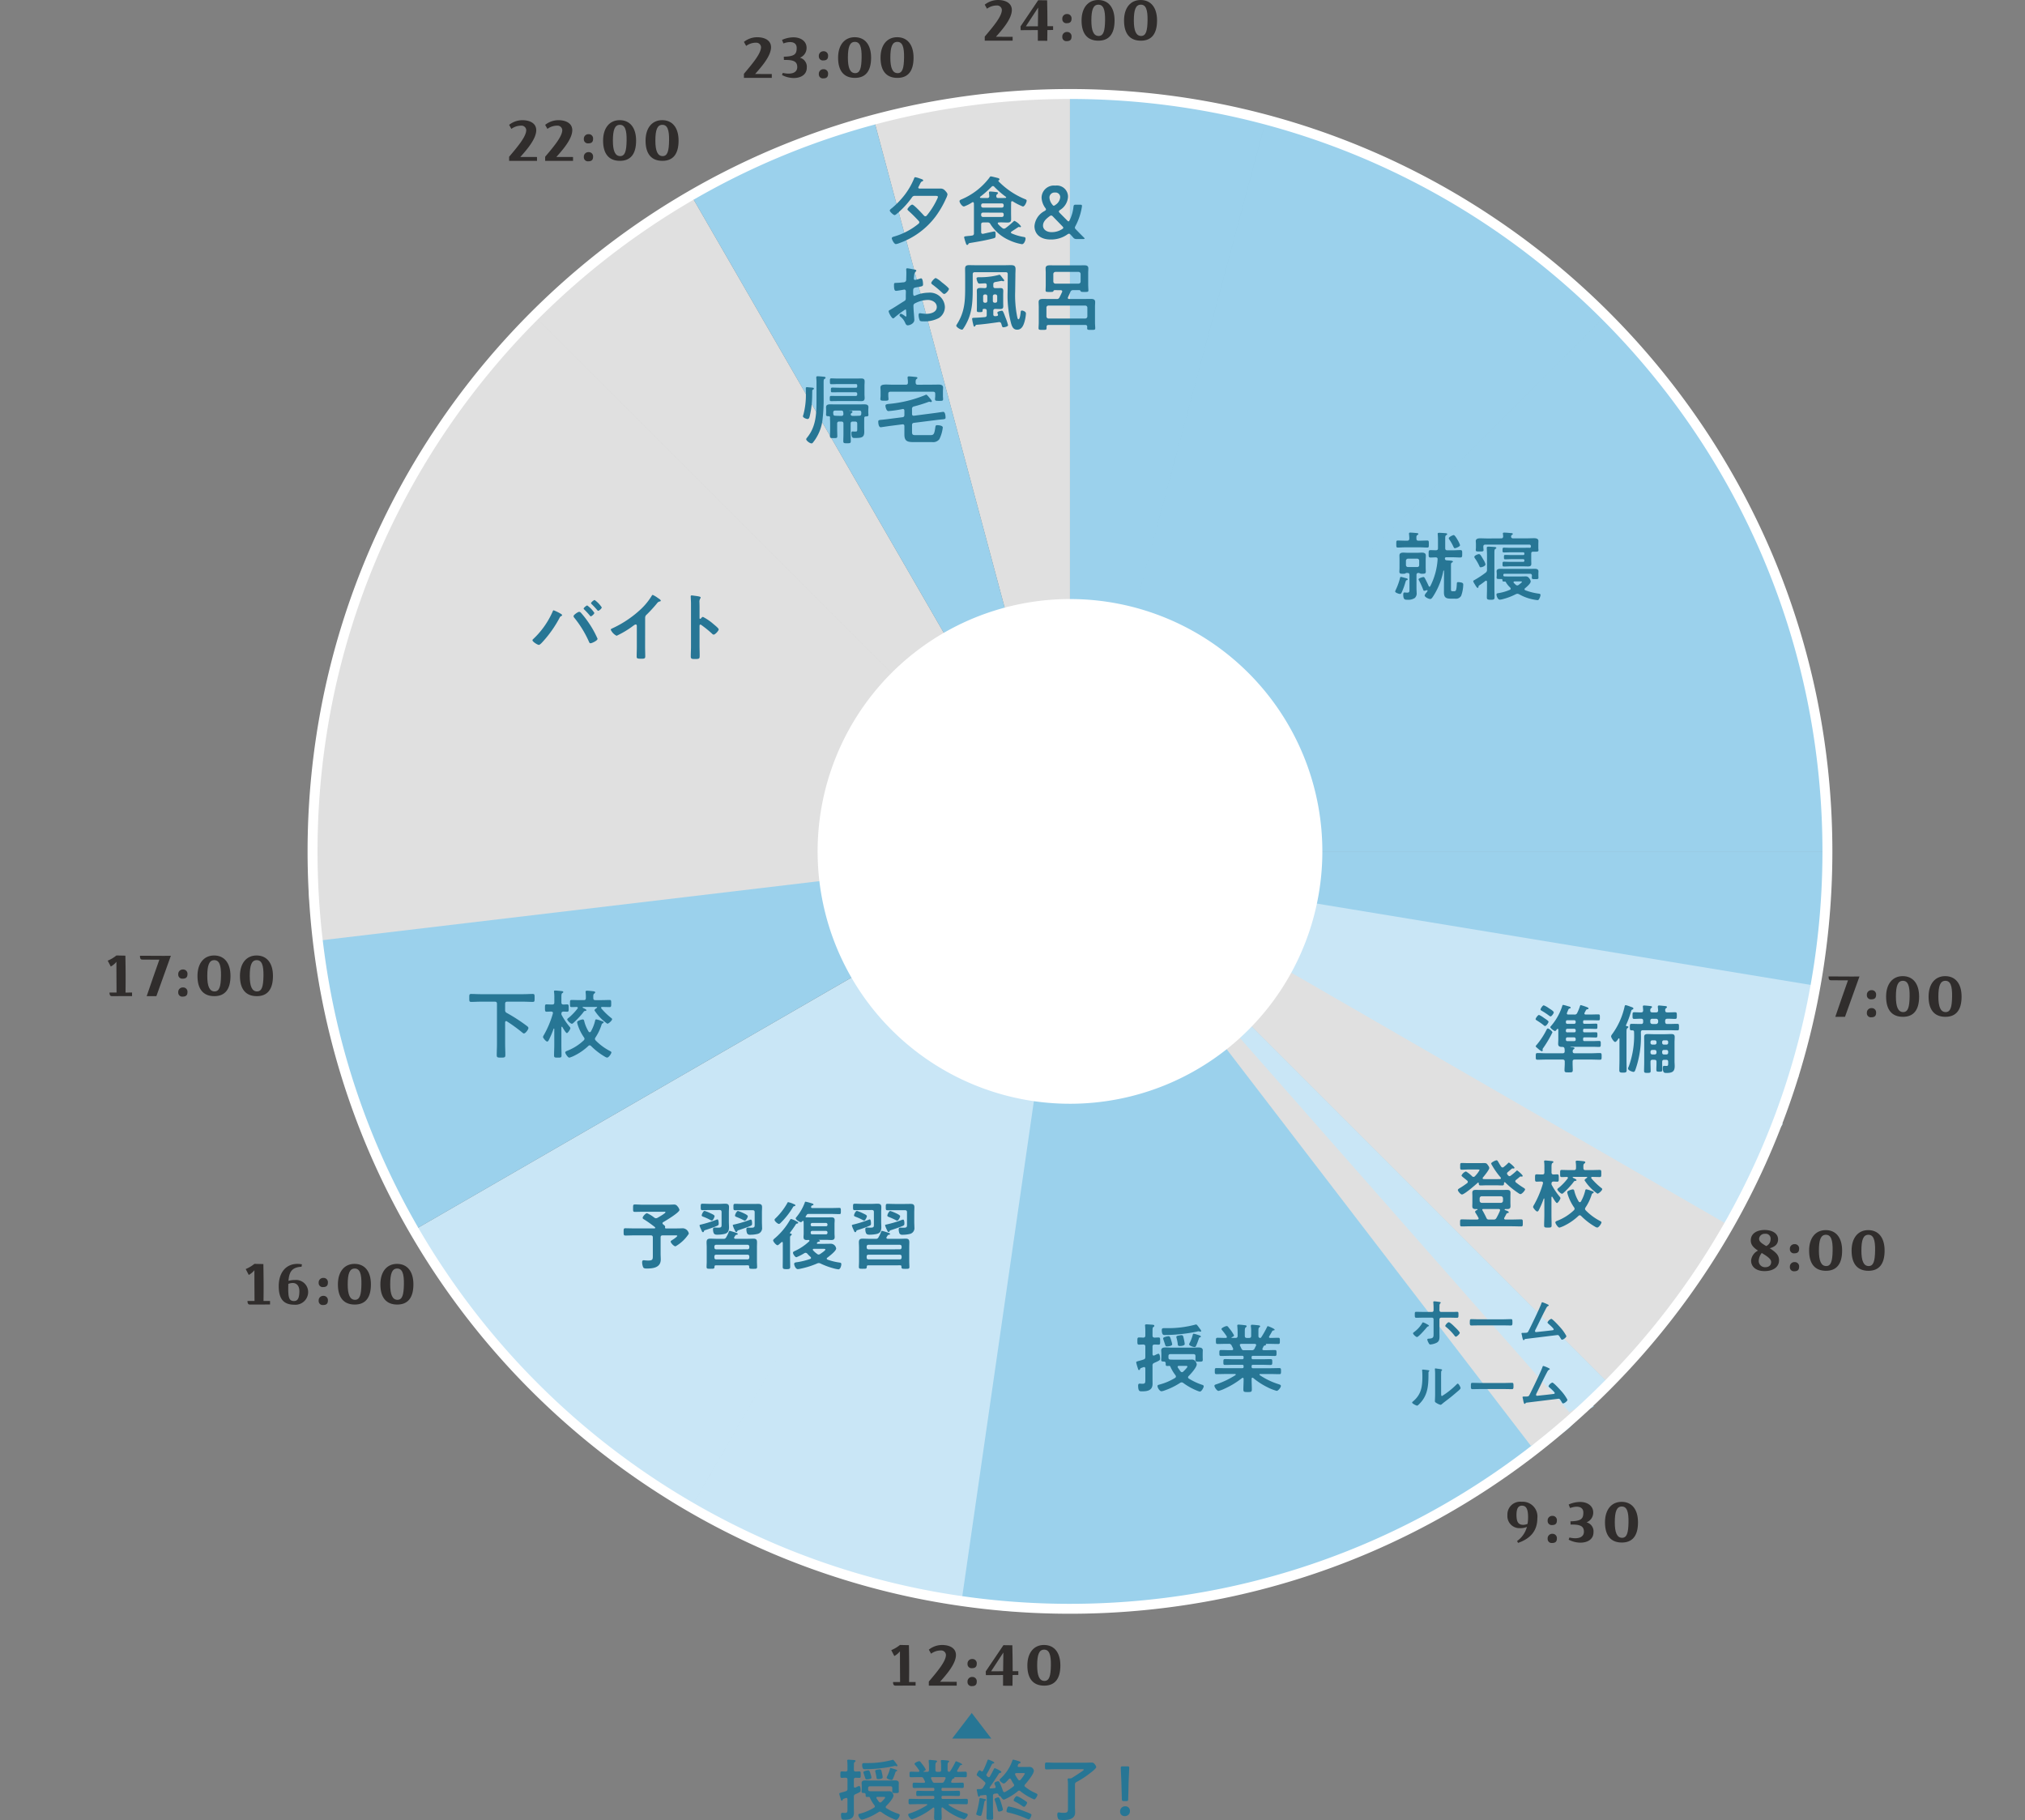 <svg xmlns="http://www.w3.org/2000/svg" xmlns:xlink="http://www.w3.org/1999/xlink" width="376" height="338" viewBox="0 0 376 338">
  <rect x="0" y="0" width="376" height="338" fill="#808080" stroke="none"/>
  <defs>
    <clipPath id="clip-path">
      <rect id="長方形_3313" data-name="長方形 3313" width="376" height="338" transform="translate(-12267 -489)" fill="#fff" stroke="#707070" stroke-width="1"/>
    </clipPath>
  </defs>
  <g id="マスクグループ_681" data-name="マスクグループ 681" transform="translate(12267 489)" clip-path="url(#clip-path)">
    <g id="グループ_12750" data-name="グループ 12750" transform="translate(-12247 -489)">
      <g id="グループ_12749" data-name="グループ 12749">
        <path id="合体_4" data-name="合体 4" d="M10945.38,14397.855a139.662,139.662,0,0,1-33.909-14.075l29.715-51.469-29.718,51.473a141.216,141.216,0,0,1-29.134-22.339l99.439-99.436h0l-99.439,99.436a141.274,141.274,0,0,1-22.335-29.137l121.777-70.3,0,0v0l0,0,0,0v140.633A140.827,140.827,0,0,1,10945.38,14397.855Z" transform="translate(-10803.105 -14103.908)" fill="#c9e6f6"/>
        <path id="合体_4_-_アウトライン" data-name="合体 4 - アウトライン" d="M10982.278,14403.138h-.5a140.592,140.592,0,0,1-70.125-18.675l0,0-.433-.251a141.727,141.727,0,0,1-28.883-22.065h0l-.707-.707h0a141.836,141.836,0,0,1-22.062-28.886l-.251-.433.434-.25,121.676-70.246.852-1.281v.844l2.046-1.027-2.045,2.047Zm-70.124-19.541a139.592,139.592,0,0,0,69.124,18.54v-138.925l-98.236,98.232a140.745,140.745,0,0,0,28.243,21.655l29.468-51.038.865.5Zm-51.471-51.105a140.8,140.8,0,0,0,21.651,28.246l96.409-96.405Z" transform="translate(-10803.105 -14103.908)" fill="rgba(0,0,0,0)"/>
        <path id="パス_231641" data-name="パス 231641" d="M108.1,8.8a140.713,140.713,0,0,0-36.4,4.784l36.4,135.853Z" transform="translate(70.572 8.658)" fill="#e0e0e0"/>
        <path id="合体_2" data-name="合体 2" d="M10860,14402.641h140.637a140.724,140.724,0,0,1-4.783,36.4Zm0,0,0,0,0,0,0,0V14262a140.828,140.828,0,0,1,36.4,4.783l-36.4,135.849h0l36.4-135.846a139.654,139.654,0,0,1,33.907,14.071l-70.3,121.771,70.3-121.771a141.021,141.021,0,0,1,29.135,22.333l-49.723,49.724,49.723-49.72a141.068,141.068,0,0,1,22.336,29.135l-121.773,70.3,121.773-70.3a140.148,140.148,0,0,1,18.854,70.308Zm0,0ZM10860,14402.634Z" transform="translate(-10681.327 -14244.545)" fill="#9bd1ec"/>
        <path id="合体_2_-_アウトライン" data-name="合体 2 - アウトライン" d="M10996.206,14439.653l-.483-.129-135.8-36.387h-1.433l.38-.282-2.668-.715h3.3V14261.5h.5a141.622,141.622,0,0,1,36.529,4.8l.483.13v0a140.274,140.274,0,0,1,33.112,13.742h0l.343.2.09.052,0,0,.083.048.346.2a141.5,141.5,0,0,1,28.806,22.161l.354.354,0,0a141.606,141.606,0,0,1,21.813,28.453h0l.25.433.021.034.23.4h0a140.628,140.628,0,0,1,18.671,69.627h0v1a141.512,141.512,0,0,1-4.8,36.032Zm-132.409-36.513,131.7,35.288a140.463,140.463,0,0,0,4.637-35.288Zm-1.932-1h138.27a139.643,139.643,0,0,0-18.537-69.124Zm68.628-120.6-69.123,119.727,119.727-69.121a140.587,140.587,0,0,0-21.652-28.244l-49.368,49.365-.707-.707,49.368-49.369A140.538,140.538,0,0,0,10930.493,14281.542Zm-33.736-14.142-35.288,131.7,68.158-118.057A139.242,139.242,0,0,0,10896.757,14267.4Zm-36.254-4.9v136.337l35.288-131.7A140.592,140.592,0,0,0,10860.5,14262.5Z" transform="translate(-10681.327 -14244.545)" fill="rgba(0,0,0,0)"/>
        <path id="合体_7" data-name="合体 7" d="M10877.325,14271.979l-17.325-7.842,5.237.862-5.185-2.993-.014-.006.009,0,0,0,20.764,5.563,117.959,19.428a140.979,140.979,0,0,1-3.857,16.884c.051.171.143.187.234.14-.117.163-.278.4-.494.733q-1.267,4.2-2.778,8.281c.718-.886.595-.487.313-.09a1.272,1.272,0,0,1-.441.434q-1.666,4.458-3.608,8.757l-.793-.358q-2.543,5.4-5.521,10.538Zm117.991,31.886a.6.6,0,0,1-.174.15C10995.5,14303.525,10995.457,14303.7,10995.316,14303.864Z" transform="translate(-10681.366 -14103.908)" fill="#c9e6f6"/>
        <path id="合体_7_-_アウトライン" data-name="合体 7 - アウトライン" d="M10856.714,14260.591l3.458.926,20.74,5.558,118.428,19.5-.081.493a141.983,141.983,0,0,1-3.632,16.12h.026l1.1-.561-.845,1.175a.923.923,0,0,1-.206.378,1.249,1.249,0,0,1-.206.2c-.109.156-.24.35-.389.578-.724,2.4-1.521,4.8-2.374,7.167a.533.533,0,0,1,.114.147c.127.247.056.515-.255.954a2.158,2.158,0,0,1-.441.481c-1.091,2.908-2.289,5.81-3.561,8.626l-.206.455-.8-.361c-1.636,3.438-3.427,6.844-5.33,10.131l-.25.432-.433-.25-104.474-60.318-20.762-9.4,6.275,1.033-2.808-1.621.139-.24.019-.049-.169.282,0,0Zm141.477,26.813-117.514-19.356-17.095-4.581,4.282,2.473-4.2-.691,13.889,6.286.021.013,104.062,60.08c1.878-3.271,3.644-6.655,5.252-10.067l.21-.445.784.354c1.211-2.705,2.351-5.484,3.391-8.27l.128-.343c.938-2.536,1.814-5.129,2.605-7.714l-.462.23.915-1.267a.921.921,0,0,1-.031-.088l-.042-.142.042-.142A141.092,141.092,0,0,0,10998.19,14287.4Z" transform="translate(-10681.366 -14103.908)" fill="rgba(0,0,0,0)"/>
        <path id="合体_1" data-name="合体 1" d="M10860.651,14383.777h0a140.934,140.934,0,0,1,4.782-36.4l135.842,36.4-135.842-36.4a141.254,141.254,0,0,1,36.41-63.044l99.438,99.441h0l0,0h-.024l-139.167,20.124C10860.3,14391.441,10859.242,14395.718,10860.651,14383.777Zm140.635,0h0Zm-99.438-99.444a141.248,141.248,0,0,1,29.132-22.336l70.311,121.778Z" transform="translate(-10822.617 -14225.688)" fill="#e0e0e0"/>
        <path id="合体_1_-_アウトライン" data-name="合体 1 - アウトライン" d="M10861.678,14404.472l-.071-.5c-.592-4.1-1.1-6.367-1.473-8.023-.754-3.357-.933-4.155.021-12.234v0a141.765,141.765,0,0,1,4.671-35.982h0l.129-.48v0l.131-.483a141.772,141.772,0,0,1,36.057-62.431h0l.354-.354h0l.354-.354h0a141.763,141.763,0,0,1,28.881-22.062l.433-.251.25.434,70.248,121.669,2.382,1.425-1.764-.354,1.344,2.327-2.508-2.508Zm-.582-20.194c-.875,7.5-.713,8.218.014,11.457.36,1.6.848,3.776,1.415,7.6l136.281-19.707-133.014-35.641a140.709,140.709,0,0,0-4.637,35.786v.5Zm4.955-37.252,133.564,35.788-97.767-97.771a140.755,140.755,0,0,0-35.8,61.982Zm36.5-62.689,96.4,96.4-68.161-118.055A140.755,140.755,0,0,0,10902.556,14284.336Z" transform="translate(-10822.617 -14225.688)" fill="rgba(0,0,0,0)"/>
        <path id="パス_231649" data-name="パス 231649" d="M88.521,11.208A139.816,139.816,0,0,0,54.612,25.28l70.31,121.781Z" transform="translate(53.752 11.031)" fill="#9bd1ec"/>
        <path id="パス_231656" data-name="パス 231656" d="M189.491,179.12a141.155,141.155,0,0,0,22.335-29.135L90.047,79.674Z" transform="translate(88.628 78.419)" fill="#9bd1ec"/>
        <path id="合体_6" data-name="合体 6" d="M10860,14401.194l20.129-139.2,99.441,99.448a141.251,141.251,0,0,1-29.134,22.334,139.782,139.782,0,0,1-33.908,14.073l-36.4-135.855,36.4,135.855a140.711,140.711,0,0,1-36.4,4.782c-6.511,0-8.564.443-10.635.443C10867.559,14403.08,10865.61,14402.693,10860,14401.194Z" transform="translate(-10701.451 -14103.908)" fill="#9bd1ec"/>
        <path id="合体_6_-_アウトライン" data-name="合体 6 - アウトライン" d="M10869.493,14403.58c-1.986,0-3.965-.392-9.623-1.9l-.43-.115.063-.439,20.272-140.184.705.706,99.795,99.8-.354.354a141.768,141.768,0,0,1-62.783,36.406h0l-.483.13-.016,0-.467.125h0a141.49,141.49,0,0,1-36.046,4.671c-4.144,0-6.461.18-8.153.311C10871.016,14403.521,10870.259,14403.58,10869.493,14403.58Zm-8.936-2.754c5.229,1.39,7.1,1.754,8.936,1.754.728,0,1.467-.058,2.4-.13,1.708-.132,4.048-.313,8.23-.313a140.477,140.477,0,0,0,35.787-4.637l-35.641-133.021Zm20.536-137.154,35.787,133.569a140.752,140.752,0,0,0,61.98-35.795Z" transform="translate(-10701.451 -14103.908)" fill="rgba(0,0,0,0)"/>
        <path id="パス_231660" data-name="パス 231660" d="M175.629,191.254c10.671-6.173,5.2-3.474,13.862-12.134L90.047,79.674Z" transform="translate(88.628 78.419)" fill="#9bd1ec"/>
        <path id="パス_231661" data-name="パス 231661" d="M182.773,185c10.671-6.173-1.941,2.778,6.719-5.881L90.047,79.674Z" transform="translate(88.628 78.419)" fill="#9bd1ec"/>
        <path id="合体_5" data-name="合体 5" d="M10863.8,14298.4l135.856-36.4-121.781,70.31A139.787,139.787,0,0,1,10863.8,14298.4Zm-3.806-19.815L10999.66,14262l-135.846,36.4C10860.556,14286.235,10860.009,14290.606,10860,14278.589Z" transform="translate(-10820.983 -14103.908)" fill="#9bd1ec"/>
        <path id="合体_5_-_アウトライン" data-name="合体 5 - アウトライン" d="M10877.7,14333l-.25-.433a140.444,140.444,0,0,1-14.126-34.029l-.129-.482.01,0c-1-3.7-1.738-5.779-2.28-7.314-1.144-3.244-1.416-4.015-1.423-12.145v-.444l.441-.052,139.646-16.587,3.614-.969-3.289,1.9Zm-13.279-34.237a139.423,139.423,0,0,0,13.646,32.871l118.059-68.16Zm-3.918-19.725c.016,7.54.262,8.238,1.365,11.367.547,1.551,1.288,3.651,2.3,7.388l128.647-34.472Z" transform="translate(-10820.983 -14103.908)" fill="rgba(0,0,0,0)"/>
        <path id="パス_231667" data-name="パス 231667" d="M189.491,178.517a141.153,141.153,0,0,0,22.335-29.135L90.047,79.071Z" transform="translate(88.628 77.825)" fill="#e0e0e0"/>
        <path id="パス_231668" data-name="パス 231668" d="M175.629,190.651c10.671-6.173,5.2-3.474,13.862-12.134L90.047,79.071Z" transform="translate(88.628 77.825)" fill="#e0e0e0"/>
        <path id="パス_231669" data-name="パス 231669" d="M182.773,184.4c10.671-6.173-1.941,2.778,6.719-5.881L90.047,79.07Z" transform="translate(88.628 77.824)" fill="#c9e6f6"/>
        <path id="パス_231677" data-name="パス 231677" d="M160.149,102.917a46.859,46.859,0,1,1-46.858-46.858,46.858,46.858,0,0,1,46.858,46.858" transform="translate(65.384 55.176)" fill="#fff"/>
        <path id="楕円形_3821" data-name="楕円形 3821" d="M140.637-.922a142.6,142.6,0,0,1,28.528,2.876,140.787,140.787,0,0,1,50.619,21.3,141.97,141.97,0,0,1,51.287,62.281,140.851,140.851,0,0,1,8.249,26.573,142.929,142.929,0,0,1,0,57.056,140.787,140.787,0,0,1-21.3,50.619,141.97,141.97,0,0,1-62.281,51.287,140.851,140.851,0,0,1-26.573,8.249,142.929,142.929,0,0,1-57.056,0,140.787,140.787,0,0,1-50.619-21.3A141.97,141.97,0,0,1,10.2,195.739a140.851,140.851,0,0,1-8.249-26.573,142.929,142.929,0,0,1,0-57.056,140.787,140.787,0,0,1,21.3-50.619A141.97,141.97,0,0,1,85.536,10.2a140.851,140.851,0,0,1,26.573-8.249A142.6,142.6,0,0,1,140.637-.922Zm0,281.274a140.753,140.753,0,0,0,28.159-2.839,138.947,138.947,0,0,0,49.957-21.022,140.126,140.126,0,0,0,50.621-61.472,139,139,0,0,0,8.141-26.225,141.086,141.086,0,0,0,0-56.317,138.947,138.947,0,0,0-21.022-49.957A140.126,140.126,0,0,0,195.021,11.9,139,139,0,0,0,168.8,3.76a141.086,141.086,0,0,0-56.317,0A138.947,138.947,0,0,0,62.521,24.782,140.126,140.126,0,0,0,11.9,86.254,139,139,0,0,0,3.76,112.479a141.086,141.086,0,0,0,0,56.317,138.947,138.947,0,0,0,21.022,49.957,140.126,140.126,0,0,0,61.472,50.621,139,139,0,0,0,26.225,8.141A140.753,140.753,0,0,0,140.637,280.353Z" transform="translate(38.037 17.456)" fill="#fff"/>
        <path id="パス_231678" data-name="パス 231678" d="M87.247,6.842v.712H82.07v-.76c1.677-1.986,3.177-3.772,3.177-4.963a.875.875,0,0,0-.95-.81,3.012,3.012,0,0,0-1.81.6L82.07.867A3.964,3.964,0,0,1,84.521,0C85.937,0,87.15.583,87.1,1.939c-.062,1.619-1.786,3.582-2.953,4.889Z" transform="translate(80.777)" fill="#302d2c"/>
        <path id="パス_231679" data-name="パス 231679" d="M91.465,4.848v.7l-1.06.012c0,.667-.012,1.331-.024,2l-1.75-.01V5.564l-3.189.022-.024-.7L88.7.018,90.358.04c.036,1.691.06,3.274.06,4.808Zm-5.058.026,2.236-.014c.026-1.439.038-2.284.048-3.474Z" transform="translate(84.073 0.018)" fill="#302d2c"/>
        <path id="パス_231680" data-name="パス 231680" d="M90.21,1.313a.793.793,0,0,1,.831.881c0,.583-.308.821-.879.821a.744.744,0,0,1-.833-.8.836.836,0,0,1,.881-.9m0,3.332a.793.793,0,0,1,.831.879c0,.583-.308.821-.879.821a.742.742,0,0,1-.833-.8.837.837,0,0,1,.881-.9" transform="translate(87.921 1.292)" fill="#302d2c"/>
        <path id="パス_231681" data-name="パス 231681" d="M94.212,0c1.9,0,3.046,1.391,3.046,3.806,0,2.486-1.024,3.748-3,3.748-2.06,0-3.129-1.308-3.129-3.748C91.13,1.44,92.342,0,94.212,0M94.2.868c-.9.036-1.25.941-1.25,2.939,0,1.869.393,2.881,1.379,2.869.871-.026,1.133-.929,1.167-2.857C95.533,1.8,95.188.832,94.2.868" transform="translate(89.694 0.001)" fill="#302d2c"/>
        <path id="パス_231682" data-name="パス 231682" d="M98.187,0c1.9,0,3.046,1.391,3.046,3.806,0,2.486-1.024,3.748-3,3.748-2.06,0-3.129-1.308-3.129-3.748C95.105,1.44,96.317,0,98.187,0m-.012.867c-.9.036-1.25.941-1.25,2.939,0,1.869.393,2.881,1.379,2.869.871-.026,1.133-.929,1.167-2.857.038-2.022-.308-2.986-1.3-2.951" transform="translate(93.606 0.001)" fill="#302d2c"/>
        <path id="パス_231683" data-name="パス 231683" d="M165.484,91.4l1.284-.014c-1.105,3.06-1.822,5.058-2.689,7.5h-1.8c.891-2.605,1.546-4.508,2.355-6.78l-3.155-.012c-.308,0-.45-.155-.45-.716Z" transform="translate(158.496 89.93)" fill="#302d2c"/>
        <path id="パス_231684" data-name="パス 231684" d="M165.5,92.66a.793.793,0,0,1,.831.881c0,.583-.308.821-.879.821a.744.744,0,0,1-.833-.8.836.836,0,0,1,.881-.9m0,3.332a.793.793,0,0,1,.831.879c0,.583-.308.821-.879.821a.742.742,0,0,1-.833-.8.837.837,0,0,1,.881-.9" transform="translate(162.021 91.2)" fill="#302d2c"/>
        <path id="パス_231685" data-name="パス 231685" d="M169.5,91.347c1.9,0,3.046,1.391,3.046,3.806,0,2.486-1.024,3.748-3,3.748-2.06,0-3.129-1.308-3.129-3.748,0-2.367,1.212-3.806,3.082-3.806m-.012.867c-.9.036-1.25.941-1.25,2.939,0,1.869.393,2.881,1.379,2.869.871-.026,1.133-.929,1.167-2.857.038-2.022-.308-2.986-1.3-2.951" transform="translate(163.793 89.908)" fill="#302d2c"/>
        <path id="パス_231686" data-name="パス 231686" d="M173.471,91.347c1.907,0,3.048,1.391,3.048,3.806,0,2.486-1.026,3.748-3,3.748-2.058,0-3.127-1.308-3.127-3.748,0-2.367,1.21-3.806,3.08-3.806m-.01.867c-.9.036-1.252.941-1.252,2.939,0,1.869.393,2.881,1.381,2.869.869-.026,1.133-.929,1.165-2.857.038-2.022-.306-2.986-1.294-2.951" transform="translate(167.706 89.908)" fill="#302d2c"/>
        <path id="パス_231687" data-name="パス 231687" d="M159,120.753c0,1.189-1.034,1.986-2.7,1.986-1.512,0-2.486-.772-2.486-1.962a2.3,2.3,0,0,1,1.284-1.843c-.964-.633-1.343-1.157-1.343-1.895,0-1.367,1.272-1.937,2.558-1.937,1.4,0,2.51.617,2.51,1.748,0,.9-.605,1.393-1.546,1.643,1.308.845,1.724,1.391,1.724,2.26m-1.462.31c0-.607-.75-1.072-1.75-1.691a2.6,2.6,0,0,0-.56,1.452,1.156,1.156,0,0,0,1.119,1.189c.941.038,1.191-.534,1.191-.95m-2.238-4.32c0,.56.56.891,1.322,1.345a1.381,1.381,0,0,0,.808-1.25.9.9,0,0,0-1.034-1.024,1.013,1.013,0,0,0-1.1.929" transform="translate(151.328 113.288)" fill="#302d2c"/>
        <path id="パス_231688" data-name="パス 231688" d="M158.293,116.427a.793.793,0,0,1,.831.881c0,.583-.308.821-.879.821a.744.744,0,0,1-.833-.8.836.836,0,0,1,.881-.9m0,3.332a.793.793,0,0,1,.831.879c0,.583-.308.821-.879.821a.742.742,0,0,1-.833-.8.837.837,0,0,1,.881-.9" transform="translate(154.932 114.593)" fill="#302d2c"/>
        <path id="パス_231689" data-name="パス 231689" d="M162.294,115.114c1.9,0,3.046,1.391,3.046,3.806,0,2.486-1.024,3.748-3,3.748-2.06,0-3.129-1.308-3.129-3.748,0-2.367,1.212-3.806,3.082-3.806m-.012.867c-.9.036-1.25.941-1.25,2.939,0,1.869.393,2.881,1.379,2.869.871-.026,1.133-.929,1.167-2.857.038-2.022-.308-2.986-1.3-2.951" transform="translate(156.703 113.3)" fill="#302d2c"/>
        <path id="パス_231690" data-name="パス 231690" d="M166.269,115.114c1.9,0,3.046,1.391,3.046,3.806,0,2.486-1.024,3.748-3,3.748-2.06,0-3.129-1.308-3.129-3.748,0-2.367,1.212-3.806,3.082-3.806m-.012.867c-.9.036-1.25.941-1.25,2.939,0,1.869.393,2.881,1.379,2.869.871-.026,1.133-.929,1.167-2.857.038-2.022-.308-2.986-1.3-2.951" transform="translate(160.616 113.3)" fill="#302d2c"/>
        <path id="パス_231691" data-name="パス 231691" d="M136.538,143.571c0,2.27-1.179,3.77-3.584,4.6l-.179-.345A4.686,4.686,0,0,0,134.6,145.2a3.035,3.035,0,0,1-1.3.236,2.24,2.24,0,0,1-2.32-2.413,2.37,2.37,0,0,1,2.629-2.488,2.738,2.738,0,0,1,2.929,3.034m-1.822,1.07a6.563,6.563,0,0,0,.1-1.046c.026-1.558-.262-2.345-1.153-2.334-.845.012-1,.845-1,1.774.024,1.2.3,1.784,1.272,1.784a2.154,2.154,0,0,0,.786-.179" transform="translate(128.916 138.323)" fill="#302d2c"/>
        <path id="パス_231692" data-name="パス 231692" d="M135.626,141.856a.793.793,0,0,1,.831.881c0,.581-.308.822-.879.822a.744.744,0,0,1-.833-.8.836.836,0,0,1,.881-.9m0,3.33a.793.793,0,0,1,.831.879c0,.585-.308.821-.879.821a.74.74,0,0,1-.833-.794.837.837,0,0,1,.881-.907" transform="translate(132.622 139.621)" fill="#302d2c"/>
        <path id="パス_231693" data-name="パス 231693" d="M138.9,148.111a4.7,4.7,0,0,1-2.191-.558l.145-.395c1.605.367,2.687-.024,2.687-1.072,0-1.022-.641-1.379-2.474-1.331l-.024-.605c2.081-.04,2.393-.54,2.393-1.631s-1.083-1.333-2.464-.833l-.262-.655a5.315,5.315,0,0,1,2.1-.478c1.429,0,2.462.752,2.462,1.954a1.939,1.939,0,0,1-1.238,1.833,1.728,1.728,0,0,1,1.286,1.855c0,1.3-1.119,1.915-2.415,1.915" transform="translate(134.557 138.338)" fill="#302d2c"/>
        <path id="パス_231694" data-name="パス 231694" d="M143.193,140.543c1.9,0,3.046,1.391,3.046,3.808,0,2.484-1.024,3.748-3,3.748-2.06,0-3.129-1.31-3.129-3.748,0-2.367,1.212-3.808,3.082-3.808m-.012.867c-.9.036-1.25.943-1.25,2.941,0,1.869.393,2.881,1.379,2.869.871-.028,1.133-.931,1.167-2.857.038-2.022-.308-2.988-1.3-2.953" transform="translate(137.903 138.328)" fill="#302d2c"/>
        <path id="パス_231695" data-name="パス 231695" d="M77.841,160.825v.655l-3.748.012c-.321,0-.439-.238-.439-.667h1.308c-.012-1.845-.024-3.7-.024-5.711a3.473,3.473,0,0,1-1.048.879l-.569-1.093a6.5,6.5,0,0,0,1.617-.964l1.665.036c.048,2.617.06,4.546.026,6.854Z" transform="translate(72.166 151.51)" fill="#302d2c"/>
        <path id="パス_231696" data-name="パス 231696" d="M82.015,160.779v.712H76.838v-.76c1.677-1.986,3.177-3.772,3.177-4.963a.875.875,0,0,0-.95-.81,3.012,3.012,0,0,0-1.81.6l-.417-.75a3.964,3.964,0,0,1,2.451-.867c1.417,0,2.629.583,2.583,1.939-.062,1.619-1.786,3.582-2.953,4.889Z" transform="translate(75.627 151.511)" fill="#302d2c"/>
        <path id="パス_231697" data-name="パス 231697" d="M81.34,155.25a.793.793,0,0,1,.831.881c0,.583-.308.821-.879.821a.744.744,0,0,1-.833-.8.836.836,0,0,1,.881-.9m0,3.332a.793.793,0,0,1,.831.879c0,.583-.308.821-.879.821a.742.742,0,0,1-.833-.8.837.837,0,0,1,.881-.9" transform="translate(79.191 152.804)" fill="#302d2c"/>
        <path id="パス_231698" data-name="パス 231698" d="M88.21,158.785v.7l-1.06.012c0,.667-.012,1.331-.024,2l-1.75-.01V159.5l-3.189.022-.024-.7,3.284-4.867,1.655.022c.036,1.691.06,3.274.06,4.808Zm-5.058.026,2.236-.014c.026-1.439.038-2.284.048-3.474Z" transform="translate(80.869 151.529)" fill="#302d2c"/>
        <path id="パス_231699" data-name="パス 231699" d="M89.138,153.937c1.907,0,3.048,1.391,3.048,3.806,0,2.486-1.024,3.748-3,3.748-2.06,0-3.127-1.308-3.127-3.748,0-2.367,1.212-3.806,3.08-3.806m-.012.867c-.9.036-1.248.941-1.248,2.939,0,1.869.393,2.881,1.379,2.869.869-.026,1.133-.929,1.165-2.857.038-2.022-.306-2.986-1.3-2.951" transform="translate(84.702 151.511)" fill="#302d2c"/>
        <path id="パス_231700" data-name="パス 231700" d="M17.432,125.162v.655l-3.748.012c-.321,0-.439-.238-.439-.667h1.308c-.012-1.845-.024-3.7-.024-5.711a3.471,3.471,0,0,1-1.048.879l-.569-1.093a6.5,6.5,0,0,0,1.617-.964l1.665.036c.048,2.617.06,4.546.026,6.854Z" transform="translate(12.709 116.409)" fill="#302d2c"/>
        <path id="パス_231701" data-name="パス 231701" d="M21.463,123.354a2.367,2.367,0,0,1-2.591,2.5c-1.952,0-2.869-1.07-2.869-3.437,0-2.546,1.357-4.141,3.463-4.141a4.32,4.32,0,0,1,.845.083l-.071.45c-1.822.083-2.3,1-2.429,2.619a4.126,4.126,0,0,1,1.179-.155,2.245,2.245,0,0,1,2.474,2.081M18.6,121.82a2.278,2.278,0,0,0-.808.167,2.107,2.107,0,0,0-.012.274c-.048,2.07.069,2.879.986,2.913.655.026,1.048-.343,1.071-1.746.024-1.071-.5-1.6-1.238-1.607" transform="translate(15.75 116.41)" fill="#302d2c"/>
        <path id="パス_231702" data-name="パス 231702" d="M20.622,119.587a.793.793,0,0,1,.831.881c0,.583-.308.821-.879.821a.744.744,0,0,1-.833-.8.836.836,0,0,1,.881-.9m0,3.332a.793.793,0,0,1,.831.879c0,.583-.308.821-.879.821a.742.742,0,0,1-.833-.8.837.837,0,0,1,.881-.9" transform="translate(19.43 117.703)" fill="#302d2c"/>
        <path id="パス_231703" data-name="パス 231703" d="M24.623,118.274c1.9,0,3.046,1.391,3.046,3.806,0,2.486-1.024,3.748-3,3.748-2.06,0-3.129-1.308-3.129-3.748,0-2.367,1.212-3.806,3.082-3.806m-.012.867c-.9.036-1.25.941-1.25,2.939,0,1.869.393,2.881,1.379,2.869.871-.026,1.133-.929,1.167-2.857.038-2.022-.308-2.986-1.3-2.951" transform="translate(21.202 116.41)" fill="#302d2c"/>
        <path id="パス_231704" data-name="パス 231704" d="M28.6,118.274c1.9,0,3.046,1.391,3.046,3.806,0,2.486-1.024,3.748-3,3.748-2.06,0-3.131-1.308-3.131-3.748,0-2.367,1.212-3.806,3.082-3.806m-.012.867c-.9.036-1.248.941-1.248,2.939,0,1.869.393,2.881,1.377,2.869.871-.026,1.133-.929,1.167-2.857.04-2.022-.308-2.986-1.3-2.951" transform="translate(25.114 116.41)" fill="#302d2c"/>
        <path id="パス_231705" data-name="パス 231705" d="M4.52,96.3v.655l-3.748.012c-.321,0-.439-.238-.439-.667H1.641c-.012-1.845-.024-3.7-.024-5.711a3.472,3.472,0,0,1-1.048.879L0,90.377a6.5,6.5,0,0,0,1.617-.964l1.665.036c.048,2.617.06,4.546.026,6.854Z" transform="translate(0 88.004)" fill="#302d2c"/>
        <path id="パス_231706" data-name="パス 231706" d="M7.469,89.462l1.284-.014c-1.105,3.06-1.822,5.058-2.689,7.5h-1.8c.891-2.605,1.546-4.508,2.355-6.78l-3.155-.012c-.308,0-.45-.155-.45-.716Z" transform="translate(2.97 88.027)" fill="#302d2c"/>
        <path id="パス_231707" data-name="パス 231707" d="M7.481,90.726a.793.793,0,0,1,.831.881c0,.583-.308.821-.879.821a.744.744,0,0,1-.833-.8.836.836,0,0,1,.881-.9m0,3.332a.793.793,0,0,1,.831.879c0,.583-.308.821-.879.821a.742.742,0,0,1-.833-.8.837.837,0,0,1,.881-.9" transform="translate(6.496 89.296)" fill="#302d2c"/>
        <path id="パス_231708" data-name="パス 231708" d="M11.482,89.414c1.9,0,3.046,1.391,3.046,3.806,0,2.486-1.024,3.748-3,3.748C9.47,96.968,8.4,95.66,8.4,93.22c0-2.367,1.212-3.806,3.082-3.806m-.012.867c-.9.036-1.25.941-1.25,2.939,0,1.869.393,2.881,1.379,2.869.871-.026,1.133-.929,1.167-2.857.038-2.022-.308-2.986-1.3-2.951" transform="translate(8.268 88.005)" fill="#302d2c"/>
        <path id="パス_231709" data-name="パス 231709" d="M15.457,89.414c1.9,0,3.046,1.391,3.046,3.806,0,2.486-1.024,3.748-3,3.748-2.06,0-3.129-1.308-3.129-3.748,0-2.367,1.212-3.806,3.082-3.806m-.012.867c-.9.036-1.25.941-1.25,2.939,0,1.869.393,2.881,1.379,2.869.871-.026,1.133-.929,1.167-2.857.038-2.022-.308-2.986-1.3-2.951" transform="translate(12.18 88.005)" fill="#302d2c"/>
        <path id="パス_231710" data-name="パス 231710" d="M42.74,18.086V18.8H37.563v-.76c1.677-1.986,3.177-3.772,3.177-4.963a.875.875,0,0,0-.95-.81,3.012,3.012,0,0,0-1.81.6l-.417-.75a3.964,3.964,0,0,1,2.451-.867c1.417,0,2.629.583,2.583,1.939-.062,1.619-1.786,3.582-2.953,4.889Z" transform="translate(36.971 11.067)" fill="#302d2c"/>
        <path id="パス_231711" data-name="パス 231711" d="M46.112,18.086V18.8H40.935v-.76c1.677-1.986,3.177-3.772,3.177-4.963a.875.875,0,0,0-.95-.81,3.012,3.012,0,0,0-1.81.6l-.417-.75a3.968,3.968,0,0,1,2.451-.867c1.417,0,2.629.583,2.583,1.939-.062,1.619-1.786,3.582-2.953,4.889Z" transform="translate(40.29 11.067)" fill="#302d2c"/>
        <path id="パス_231712" data-name="パス 231712" d="M45.437,12.557a.793.793,0,0,1,.831.881c0,.583-.308.821-.879.821a.744.744,0,0,1-.833-.8.836.836,0,0,1,.881-.9m0,3.332a.793.793,0,0,1,.831.879c0,.583-.308.821-.879.821a.742.742,0,0,1-.833-.8.837.837,0,0,1,.881-.9" transform="translate(43.854 12.359)" fill="#302d2c"/>
        <path id="パス_231713" data-name="パス 231713" d="M49.438,11.244c1.9,0,3.046,1.391,3.046,3.806,0,2.486-1.024,3.748-3,3.748-2.06,0-3.129-1.308-3.129-3.748,0-2.367,1.212-3.806,3.082-3.806m-.012.867c-.9.036-1.25.941-1.25,2.939,0,1.869.393,2.881,1.379,2.869.871-.026,1.133-.929,1.167-2.857.038-2.022-.308-2.986-1.3-2.951" transform="translate(45.626 11.067)" fill="#302d2c"/>
        <path id="パス_231714" data-name="パス 231714" d="M53.413,11.244c1.9,0,3.046,1.391,3.046,3.806,0,2.486-1.024,3.748-3,3.748-2.06,0-3.129-1.308-3.129-3.748,0-2.367,1.212-3.806,3.082-3.806m-.012.867c-.9.036-1.25.941-1.25,2.939,0,1.869.393,2.881,1.379,2.869.871-.026,1.133-.929,1.167-2.857.038-2.022-.308-2.986-1.3-2.951" transform="translate(49.538 11.067)" fill="#302d2c"/>
        <path id="パス_231715" data-name="パス 231715" d="M64.711,10.324v.712H59.534v-.76C61.211,8.29,62.711,6.5,62.711,5.313a.875.875,0,0,0-.95-.81,3.012,3.012,0,0,0-1.81.6l-.417-.75a3.964,3.964,0,0,1,2.451-.867c1.417,0,2.629.583,2.583,1.939C64.507,7.04,62.782,9,61.615,10.31Z" transform="translate(58.596 3.427)" fill="#302d2c"/>
        <path id="パス_231716" data-name="パス 231716" d="M65.288,11.049a4.7,4.7,0,0,1-2.191-.558l.145-.393c1.605.367,2.687-.024,2.687-1.073,0-1.022-.641-1.379-2.474-1.329l-.024-.607c2.081-.038,2.393-.538,2.393-1.631s-1.083-1.331-2.464-.833L63.1,3.971a5.315,5.315,0,0,1,2.1-.478c1.429,0,2.462.75,2.462,1.952a1.937,1.937,0,0,1-1.238,1.833A1.729,1.729,0,0,1,67.7,9.134c0,1.3-1.119,1.915-2.415,1.915" transform="translate(62.103 3.438)" fill="#302d2c"/>
        <path id="パス_231717" data-name="パス 231717" d="M67.427,4.8a.793.793,0,0,1,.831.881c0,.583-.308.821-.879.821a.744.744,0,0,1-.833-.8.836.836,0,0,1,.881-.9m0,3.332a.793.793,0,0,1,.831.879c0,.583-.308.821-.879.821a.742.742,0,0,1-.833-.8.837.837,0,0,1,.881-.9" transform="translate(65.497 4.719)" fill="#302d2c"/>
        <path id="パス_231718" data-name="パス 231718" d="M71.429,3.482c1.9,0,3.046,1.391,3.046,3.806,0,2.486-1.024,3.748-3,3.748-2.06,0-3.129-1.308-3.129-3.748,0-2.367,1.212-3.806,3.082-3.806m-.012.867c-.9.036-1.25.941-1.25,2.939,0,1.869.393,2.881,1.379,2.869.871-.026,1.133-.929,1.167-2.857.038-2.022-.308-2.986-1.3-2.951" transform="translate(67.27 3.427)" fill="#302d2c"/>
        <path id="パス_231719" data-name="パス 231719" d="M75.4,3.482c1.9,0,3.046,1.391,3.046,3.806,0,2.486-1.024,3.748-3,3.748-2.06,0-3.129-1.308-3.129-3.748,0-2.367,1.212-3.806,3.082-3.806m-.012.867c-.9.036-1.25.941-1.25,2.939,0,1.869.393,2.881,1.379,2.869.871-.026,1.133-.929,1.167-2.857.038-2.022-.308-2.986-1.3-2.951" transform="translate(71.182 3.427)" fill="#302d2c"/>
        <path id="パス_231720" data-name="パス 231720" d="M99.273,126.008c0,.278.109.361.387.389.236-.014.526-.028.736-.028.319,0,.292.194.292.669,0,.456.028.665-.292.665-.1,0-.6-.026-.736-.026-.278.014-.387.109-.387.387v1.4c.01.137.054.264.22.264a.382.382,0,0,0,.123-.028,1.577,1.577,0,0,1,.157-.069,3.182,3.182,0,0,1,.581-.25c.294,0,.321.667.321.889,0,.321-.028.347-1.085.819a.47.47,0,0,0-.317.514v2.419c0,.319.01.639.01.946,0,1.236-.943,1.4-1.956,1.4-.4,0-.724.056-.724-1.07,0-.21.069-.363.292-.363.1,0,.333.03.486.03.583,0,.558-.21.558-.891v-1.931c0-.141-.058-.28-.224-.28a.328.328,0,0,0-.123.016c-.127.054-.236.083-.306.111-.28.1-.264.1-.333.276a.211.211,0,0,1-.183.153c-.139,0-.167-.153-.22-.333a10.5,10.5,0,0,1-.308-1.083c0-.139.083-.165.472-.278.21-.054.488-.125.891-.264.264-.083.333-.206.333-.5v-1.9c0-.278-.111-.373-.377-.387-.25,0-.609.026-.792.026-.317,0-.306-.208-.306-.665,0-.474-.012-.669.306-.669.222,0,.528.014.792.028.266-.014.377-.125.377-.389v-.833c0-.306-.014-.613-.042-.919,0-.026-.016-.083-.016-.123,0-.167.125-.2.28-.2s.9.056,1.1.069c.139.014.349.03.349.21,0,.123-.1.167-.183.222-.141.083-.151.3-.151.75Zm9.13,9.118c.167.054.375.109.375.3,0,.252-.4.988-.71.988a2.249,2.249,0,0,1-.417-.125,11.767,11.767,0,0,1-2.669-1.474.5.5,0,0,0-.292-.109.485.485,0,0,0-.278.083,12.981,12.981,0,0,1-2.849,1.4,2.4,2.4,0,0,1-.625.167c-.347,0-.736-.653-.736-.972,0-.155.113-.194.236-.238a10.858,10.858,0,0,0,3.016-1.264.309.309,0,0,0,.167-.264.5.5,0,0,0-.083-.236,7.343,7.343,0,0,1-.889-1.46c-.044-.1-.1-.262-.21-.276-.151,0-.3.014-.456.014-.264,0-.264-.155-.264-.514-.028-.2-.113-.306-.321-.306-.248-.014-.512.026-.512-.308,0-.153.028-.361.028-.542v-.641c0-.248-.028-.429-.028-.581,0-.488.431-.544.806-.544.4,0,.792.03,1.195.03h3.711c.4,0,.806-.03,1.2-.03.359,0,.806.056.806.53,0,.123-.016.347-.016.6V130c0,.181.016.361.016.542,0,.319-.224.319-.7.319-.4,0-.667.014-.667-.306,0-.153.014-.347.014-.528v-.181c0-.278-.113-.389-.389-.389H102.62c-.28,0-.389.111-.389.389v.236c0,.266.109.375.373.389s.5.014.752.014h2.516c.264,0,.526-.014.792-.014.53,0,.819.653.819.889,0,.558-1.1,1.78-1.5,2.169a.367.367,0,0,0-.111.236.282.282,0,0,0,.153.236,11.253,11.253,0,0,0,2.377,1.127m-.224-9.84a.674.674,0,0,1-.179-.028.408.408,0,0,0-.183-.042.849.849,0,0,0-.264.056,30.871,30.871,0,0,1-5.99.639c-.208,0-.569.042-.569-.933,0-.333.208-.345.472-.345h.488a19.3,19.3,0,0,0,5.225-.641.75.75,0,0,1,.183-.042c.137,0,.317.266.526.542.083.127.167.236.25.347a.641.641,0,0,1,.167.335.123.123,0,0,1-.125.111m-5.407,1.736a3.589,3.589,0,0,1,.155.625c0,.306-.764.377-.96.377-.264,0-.276-.058-.444-.6-.056-.167-.137-.4-.234-.694a.972.972,0,0,1-.042-.208c0-.264.944-.391,1-.391.25,0,.333.21.526.891m1.572.931c-.373,0-.361-.153-.4-.486s-.125-.679-.206-1a1.064,1.064,0,0,1-.044-.194c0-.194.28-.236.446-.264a3.457,3.457,0,0,1,.514-.069c.3,0,.331.222.458.806a6.457,6.457,0,0,1,.139.833c0,.319-.669.375-.9.375m1.4,3.822c0-.123-.139-.137-.375-.137h-1.2c-.125,0-.236.04-.236.181a.229.229,0,0,0,.042.137,8.158,8.158,0,0,0,.488.7.368.368,0,0,0,.264.153.392.392,0,0,0,.262-.127c.141-.137.752-.722.752-.9m2.333-5.766a.219.219,0,0,1,.167.194c0,.1-.125.125-.208.139s-.109.083-.139.167c-.153.431-.347,1-.54,1.4-.069.139-.127.222-.294.222-.25,0-1-.25-1-.486a.809.809,0,0,1,.085-.236,7.165,7.165,0,0,0,.6-1.57c.028-.113.054-.181.181-.181a9.556,9.556,0,0,1,1.153.347" transform="translate(94.725 121.983)" fill="#277695"/>
        <path id="パス_231721" data-name="パス 231721" d="M113.344,124.388c.028-.069.067-.139.151-.139.058,0,1.252.458,1.252.655,0,.111-.153.125-.183.125a.359.359,0,0,0-.262.125c-.125.25-.417.736-.556.972a.194.194,0,0,0-.042.125c0,.139.1.181.208.181.5,0,1-.028,1.5-.028.306,0,.306.153.306.583s0,.569-.306.569c-.585,0-1.155-.028-1.736-.028h-.542c-.044,0-.044.028-.016.058s.042.054.042.083c0,.1-.123.123-.192.153a.376.376,0,0,0-.28.167c-.054.123-.123.264-.181.387a.468.468,0,0,0-.04.127c0,.153.123.192.264.208h.359c.569,0,1.127-.03,1.7-.03.319,0,.306.181.306.558,0,.333.014.542-.292.542-.571,0-1.141-.028-1.71-.028h-2.361c-.181,0-.266.069-.266.264v.111c0,.181.069.264.266.264h1.653c.528,0,1.058-.028,1.6-.028.321,0,.321.153.321.542s0,.542-.321.542c-.54,0-1.069-.028-1.6-.028h-1.653c-.181,0-.266.069-.266.25v.127c0,.181.069.262.266.262h3.113c.581,0,1.167-.026,1.764-.026.319,0,.319.137.319.556s0,.569-.3.569c-.6,0-1.2-.028-1.78-.028h-1.778c-.071,0-.141.028-.141.111a.1.1,0,0,0,.056.1,13.234,13.234,0,0,0,3.461,1.667c.319.1.458.169.458.335,0,.29-.5.917-.776.917a8.563,8.563,0,0,1-1.655-.641,13.416,13.416,0,0,1-2.71-1.75.181.181,0,0,0-.139-.056c-.113,0-.139.1-.155.194v.125c0,.611.042,1.236.042,1.863,0,.472-.151.486-.79.486-.613,0-.78-.014-.78-.472,0-.627.044-1.252.044-1.877v-.1c-.016-.111-.044-.194-.169-.194a.224.224,0,0,0-.125.042,15.173,15.173,0,0,1-3.21,1.96,5.771,5.771,0,0,1-1.155.431c-.29,0-.762-.681-.762-.96,0-.167.181-.22.488-.319a15.827,15.827,0,0,0,3.417-1.653.145.145,0,0,0,.056-.113c0-.067-.071-.1-.125-.1h-1.683c-.583,0-1.181.028-1.778.028-.306,0-.306-.167-.306-.569s0-.556.306-.556c.6,0,1.195.026,1.778.026h3c.181,0,.266-.081.266-.262v-.113c0-.194-.085-.264-.266-.264h-1.572c-.526,0-1.069.028-1.6.028-.331,0-.319-.151-.319-.542s0-.542.319-.542c.528,0,1.071.028,1.6.028h1.572c.181,0,.266-.069.266-.264v-.111c0-.194-.085-.264-.266-.264h-2.238c-.569,0-1.139.028-1.708.028-.306,0-.292-.222-.292-.542,0-.377-.014-.558.308-.558.569,0,1.123.03,1.693.03h.321c.028,0,.248,0,.248-.208a.426.426,0,0,0-.026-.127c-.083-.181-.167-.347-.264-.528a.5.5,0,0,0-.516-.319h-.361c-.581,0-1.155.028-1.736.028-.306,0-.306-.153-.306-.569s0-.583.306-.583c.458,0,.917.028,1.377.028h.151c.1,0,.2-.042.2-.167a.2.2,0,0,0-.03-.125,11.223,11.223,0,0,0-.847-1.139c-.04-.056-.125-.153-.125-.222,0-.21.724-.544.972-.544.155,0,.208.069.363.266.028.04.069.1.125.167a6.939,6.939,0,0,1,.875,1.292c0,.167-.306.306-.444.361a.067.067,0,0,0-.028.056c0,.042.028.056.069.056h.681c.264,0,.389-.111.389-.375v-.433c0-.442-.014-.889-.056-1.333,0-.042-.014-.083-.014-.125,0-.167.1-.208.236-.208.194,0,.946.083,1.167.111.141.014.333.03.333.2,0,.1-.054.123-.167.206-.153.127-.167.363-.167.766v.819c0,.264.113.375.391.375h.4c.276,0,.389-.111.389-.375v-.792a5.572,5.572,0,0,0-.056-.96v-.123c0-.167.1-.2.236-.2.181,0,.917.069,1.125.1.125.016.361.03.361.2,0,.083-.069.123-.167.192-.139.113-.151.294-.151.641v.944c0,.222.081.361.333.375a.235.235,0,0,0,.192-.125,17.425,17.425,0,0,0,1.085-1.919m-2.879,4.324a.518.518,0,0,0,.558-.319c.081-.167.167-.349.264-.53a.253.253,0,0,0,.028-.109c0-.167-.125-.21-.264-.224h-2.516c-.139.014-.252.058-.252.21a.4.4,0,0,0,.03.123c.347.7.347.849.708.849Z" transform="translate(101.928 122.004)" fill="#277695"/>
        <path id="パス_231722" data-name="パス 231722" d="M55.492,116.19a.279.279,0,0,0,.113.208c.319.264.417.333.373.528a.523.523,0,0,1-.014.069.148.148,0,0,0,.167.167h2.016c.458,0,.958-.026,1.169-.026a1.21,1.21,0,0,1,1.07,1,7.136,7.136,0,0,1-2.474,2.349c-.333,0-.9-.653-.9-.875,0-.125.109-.181.625-.514.1-.069.6-.431.6-.544s-.194-.1-.264-.1H55.533c-.278,0-.389.111-.389.389v3.028c0,.349.028.7.028,1.044,0,1.514-1.389,1.695-2.6,1.695-.206,0-.526,0-.653-.206a2.525,2.525,0,0,1-.206-.96c0-.208.067-.375.29-.375a1.908,1.908,0,0,1,.28.028c.151.014.4.028.554.028.9,0,.863-.236.863-1.083v-3.2c0-.278-.125-.389-.391-.389h-3.1c-.53,0-1.07.028-1.613.028-.319,0-.319-.169-.319-.669,0-.526,0-.679.319-.679.544,0,1.083.026,1.613.026h3.78c.069,0,.153-.026.153-.123a.154.154,0,0,0-.056-.113,22.085,22.085,0,0,0-1.958-1.4c-.127-.069-.319-.167-.319-.319,0-.25.54-.863.806-.863a5.76,5.76,0,0,1,1.345.808.587.587,0,0,0,.321.125.707.707,0,0,0,.292-.083c.21-.125,1.472-.835,1.472-1.016,0-.137-.206-.109-.319-.109H51.934c-.528,0-1.042.026-1.57.026-.347,0-.333-.153-.333-.692,0-.556,0-.683.333-.683.528,0,1.042.044,1.57.044h4.574c.389,0,.776-.03,1.153-.03a.681.681,0,0,1,.583.292,1.544,1.544,0,0,1,.4.7c0,.486-2.516,1.986-3,2.266-.083.054-.153.109-.153.206" transform="translate(47.518 110.94)" fill="#277695"/>
        <path id="パス_231723" data-name="パス 231723" d="M58.62,116.759c-.53.236-1.613.613-2.169.78-.21.069-.21.1-.28.276a.142.142,0,0,1-.137.113c-.139,0-.2-.113-.292-.349-.028-.054-.042-.1-.071-.151a4.608,4.608,0,0,1-.29-.738c0-.137.181-.151.278-.181a22.189,22.189,0,0,0,2.724-.845,1.471,1.471,0,0,1,.333-.113c.192,0,.222.611.222.752,0,.3-.069.347-.319.456m-1.349-2.945c-.446,0-.889.028-1.349.028-.319,0-.319-.139-.319-.6,0-.474,0-.6.333-.6.446,0,.889.03,1.335.03h1.835c.333,0,.681-.03,1.014-.03.458,0,.736.1.736.613,0,.319-.028.639-.028.972v1.778c0,.333.028.667.028,1,0,.7-.194,1.113-.917,1.266a6.645,6.645,0,0,1-1.28.125c-.373,0-.556-.083-.667-.347a1.908,1.908,0,0,1-.109-.625c0-.222.054-.361.3-.361.125,0,.4.026.669.026.569,0,.623-.137.623-.526V114.2c0-.278-.109-.389-.387-.389Zm.111.583c.4.194.792.347.792.569,0,.113-.264.806-.514.806a.8.8,0,0,1-.292-.123,9.587,9.587,0,0,0-1.25-.569c-.139-.058-.333-.1-.333-.28,0-.153.278-.82.54-.82a6.331,6.331,0,0,1,1.058.417m1.028,9.687c-.167,0-.25.069-.25.236-.014.417-.125.4-.736.4-.556,0-.736.028-.736-.363,0-.319.028-.653.028-.986v-2.6c0-.333-.028-.653-.028-.974,0-.486.194-.667.681-.667.417,0,.82.028,1.236.028h1.183a.5.5,0,0,0,.556-.306,5.173,5.173,0,0,0,.458-.972c.042-.1.069-.194.181-.194s.931.264,1.1.319c.1.042.4.125.4.25s-.125.125-.208.153a.292.292,0,0,0-.262.153c-.058.1-.127.194-.183.278a.206.206,0,0,0-.028.125c0,.139.1.181.224.194H64.15c.417,0,.819-.028,1.236-.028.472,0,.669.167.669.655,0,.333-.016.653-.016.986v2.611c0,.266.03.766.03.988,0,.387-.2.361-.736.361s-.738.026-.738-.347v-.069c0-.181-.083-.236-.252-.236Zm5.879-2.974a.322.322,0,0,0,.333-.333V120.6a.32.32,0,0,0-.333-.333H58.468a.311.311,0,0,0-.333.333v.181a.321.321,0,0,0,.333.333Zm-5.822,1a.3.3,0,0,0-.333.317v.222a.311.311,0,0,0,.333.333h5.822a.32.32,0,0,0,.333-.333v-.222a.308.308,0,0,0-.333-.317Zm6.669-5.824c0,.3-.042.361-.319.486-.558.234-1.57.583-2.167.778-.2.056-.2.069-.28.236a.159.159,0,0,1-.153.109c-.153,0-.206-.137-.306-.359a5.787,5.787,0,0,1-.361-.877c0-.123.194-.139.308-.167a20.981,20.981,0,0,0,2.75-.82,1.462,1.462,0,0,1,.292-.083c.222,0,.236.544.236.7m-1.792-2.447c-.444,0-.877.012-1.32.012-.349,0-.349-.109-.349-.583s0-.609.335-.609c.442,0,.889.026,1.333.026h1.9c.331,0,.679-.012,1.026-.012.446,0,.722.1.722.6,0,.333-.026.655-.026.974v1.764c0,.333.026.681.026,1.016a1.1,1.1,0,0,1-.9,1.236,5.664,5.664,0,0,1-1.292.139.588.588,0,0,1-.583-.25,2.072,2.072,0,0,1-.139-.708c0-.208.042-.363.278-.363.125,0,.417.014.641.014.569,0,.623-.137.623-.526v-2.349c0-.264-.111-.375-.389-.375Zm.458,1.945a.576.576,0,0,1-.264-.1,13.253,13.253,0,0,0-1.252-.569c-.139-.056-.319-.111-.319-.278s.294-.847.556-.847a7.915,7.915,0,0,1,1.058.417c.264.125.762.361.762.556s-.317.819-.54.819" transform="translate(54.509 110.871)" fill="#277695"/>
        <path id="パス_231724" data-name="パス 231724" d="M65.718,118.523c0,.139-.1.181-.2.264s-.111.236-.111.446v3.653c0,.558.028,1.1.028,1.653,0,.391-.153.446-.681.446-.6,0-.708-.069-.708-.458,0-.558.014-1.1.014-1.641v-2.764c0-.1-.028-.183-.139-.183A.151.151,0,0,0,63.8,120a.59.59,0,0,1-.1.083c-.2.167-.472.46-.613.46-.25,0-.819-.653-.819-.9,0-.153.264-.349.377-.446a12.625,12.625,0,0,0,2.695-3.252c.1-.153.153-.278.28-.278a4.447,4.447,0,0,1,.859.361,2.37,2.37,0,0,0,.21.111c.083.044.236.113.236.236,0,.1-.127.141-.21.153-.153.014-.167.028-.306.25-.319.5-.667.974-1.014,1.447a.079.079,0,0,0-.028.056c0,.056.042.083.1.083.083.014.25.042.25.167m.429-5.615c.083.03.25.1.25.222,0,.1-.109.141-.192.155-.155.026-.155.026-.266.208a14.39,14.39,0,0,1-2.306,2.919.479.479,0,0,1-.294.167c-.22,0-.806-.5-.806-.752,0-.125.127-.25.222-.333a12.263,12.263,0,0,0,2.1-2.708c.056-.127.111-.25.208-.25a4.965,4.965,0,0,1,.891.29,1.42,1.42,0,0,0,.192.083m6.074,10.118c0,.111.1.153.153.183a11.048,11.048,0,0,0,2.208.54c.224.03.349.069.349.319,0,.266-.183.946-.53.946a6.646,6.646,0,0,1-1.081-.236,13.651,13.651,0,0,1-2.252-.847.746.746,0,0,0-.319-.083.708.708,0,0,0-.294.067,15.783,15.783,0,0,1-3.072.972,3,3,0,0,1-.526.085c-.431,0-.683-.752-.683-.958,0-.28.28-.294.653-.349a13.3,13.3,0,0,0,2.322-.583c.083-.04.153-.083.153-.194a.267.267,0,0,0-.083-.181,6.347,6.347,0,0,1-.611-.611.435.435,0,0,0-.306-.153.468.468,0,0,0-.236.069,9.22,9.22,0,0,1-1.472.75c-.266,0-.639-.6-.639-.833,0-.181.236-.28.359-.333a10,10,0,0,0,2.641-1.778.157.157,0,0,0,.056-.127c0-.1-.1-.139-.181-.139-.111,0-.208.016-.319.016-.391,0-.6-.127-.6-.544,0-.222.028-.431.028-.667v-1.792c0-.139-.014-.294-.014-.433-.014-.069-.042-.123-.125-.123a.108.108,0,0,0-.1.054c-.081.083-.153.183-.276.183-.25,0-.96-.446-.96-.7a.285.285,0,0,1,.083-.181,9.243,9.243,0,0,0,1.585-2.71c.028-.1.056-.206.167-.206a8.757,8.757,0,0,1,.861.22c.419.125.6.167.6.306,0,.1-.1.127-.181.153-.141.028-.183.083-.252.21,0,.04-.014.069-.014.111,0,.125.1.179.222.179h3.627c.474,0,.931-.026,1.391-.026.292,0,.292.123.292.583s0,.569-.28.569c-.472,0-.929-.028-1.4-.028H68.871a.373.373,0,0,0-.389.194,3.134,3.134,0,0,1-.181.278c0,.014-.014.042-.014.056,0,.069.069.1.125.1h.153c.278,0,.556.012.833.012h2.808c.292,0,.583-.012.875-.012.391,0,.611.109.611.526,0,.222-.028.46-.028.683v1.792c0,.236.028.444.028.667,0,.417-.22.544-.611.544-.292,0-.583-.03-.875-.03H70.762c-.028,0-.042.03-.014.042.083.014.208.071.208.167,0,.155-.252.141-.278.141-.111.014-.194.123-.264.192a.212.212,0,0,0-.03.083c0,.083.056.1.127.111h1.417c.361,0,.724-.014,1.083-.014a1.015,1.015,0,0,1,.96.889c0,.446-1.266,1.419-1.641,1.7a.23.23,0,0,0-.111.181m-.125-6.016a.254.254,0,0,0,.264-.264v-.083a.275.275,0,0,0-.264-.266H69.511a.26.26,0,0,0-.266.266v.083a.243.243,0,0,0,.266.264Zm-2.583.861a.258.258,0,0,0-.266.264v.111a.243.243,0,0,0,.266.264h2.583a.272.272,0,0,0,.264-.264v-.111a.272.272,0,0,0-.264-.264Zm1.208,4.391a.568.568,0,0,0,.29-.111c.181-.125.96-.625.96-.821,0-.151-.294-.137-.722-.137H69.831c-.1.014-.2.04-.2.153a.255.255,0,0,0,.056.137,4.52,4.52,0,0,0,.738.655.459.459,0,0,0,.292.125" transform="translate(61.288 110.679)" fill="#277695"/>
        <path id="パス_231725" data-name="パス 231725" d="M72.872,116.759c-.53.236-1.613.613-2.169.78-.21.069-.21.1-.28.276a.142.142,0,0,1-.137.113c-.139,0-.2-.113-.292-.349-.028-.054-.042-.1-.071-.151a4.609,4.609,0,0,1-.29-.738c0-.137.181-.151.278-.181a22.19,22.19,0,0,0,2.724-.845,1.471,1.471,0,0,1,.333-.113c.192,0,.222.611.222.752,0,.3-.069.347-.319.456m-1.349-2.945c-.446,0-.889.028-1.349.028-.319,0-.319-.139-.319-.6,0-.474,0-.6.333-.6.446,0,.889.03,1.335.03h1.835c.333,0,.681-.03,1.014-.03.458,0,.736.1.736.613,0,.319-.028.639-.028.972v1.778c0,.333.028.667.028,1,0,.7-.194,1.113-.917,1.266a6.645,6.645,0,0,1-1.28.125c-.373,0-.556-.083-.667-.347a1.909,1.909,0,0,1-.109-.625c0-.222.054-.361.3-.361.125,0,.4.026.669.026.569,0,.623-.137.623-.526V114.2c0-.278-.109-.389-.387-.389Zm.111.583c.4.194.792.347.792.569,0,.113-.264.806-.514.806a.8.8,0,0,1-.292-.123,9.587,9.587,0,0,0-1.25-.569c-.139-.058-.333-.1-.333-.28,0-.153.278-.82.54-.82a6.331,6.331,0,0,1,1.058.417m1.028,9.687c-.167,0-.25.069-.25.236-.014.417-.125.4-.736.4-.556,0-.736.028-.736-.363,0-.319.028-.653.028-.986v-2.6c0-.333-.028-.653-.028-.974,0-.486.194-.667.681-.667.417,0,.819.028,1.236.028h1.183a.5.5,0,0,0,.556-.306,5.173,5.173,0,0,0,.458-.972c.042-.1.069-.194.181-.194s.931.264,1.1.319c.1.042.4.125.4.25s-.125.125-.208.153a.292.292,0,0,0-.262.153c-.058.1-.127.194-.183.278a.206.206,0,0,0-.028.125c0,.139.1.181.224.194H78.4c.417,0,.819-.028,1.236-.028.472,0,.669.167.669.655,0,.333-.016.653-.016.986v2.611c0,.266.03.766.03.988,0,.387-.2.361-.736.361s-.738.026-.738-.347v-.069c0-.181-.083-.236-.252-.236Zm5.879-2.974a.322.322,0,0,0,.333-.333V120.6a.32.32,0,0,0-.333-.333H72.72a.311.311,0,0,0-.333.333v.181a.321.321,0,0,0,.333.333Zm-5.822,1a.3.3,0,0,0-.333.317v.222a.311.311,0,0,0,.333.333h5.822a.32.32,0,0,0,.333-.333v-.222a.308.308,0,0,0-.333-.317Zm6.669-5.824c0,.3-.042.361-.319.486-.558.234-1.57.583-2.167.778-.2.056-.2.069-.28.236a.159.159,0,0,1-.153.109c-.153,0-.206-.137-.306-.359a5.787,5.787,0,0,1-.361-.877c0-.123.194-.139.308-.167a20.981,20.981,0,0,0,2.75-.82,1.463,1.463,0,0,1,.292-.083c.222,0,.236.544.236.7M77.6,113.843c-.444,0-.877.012-1.32.012-.349,0-.349-.109-.349-.583s0-.609.335-.609c.442,0,.889.026,1.333.026h1.9c.331,0,.679-.012,1.026-.012.446,0,.722.1.722.6,0,.333-.026.655-.026.974v1.764c0,.333.026.681.026,1.016a1.1,1.1,0,0,1-.9,1.236,5.664,5.664,0,0,1-1.292.139.588.588,0,0,1-.583-.25,2.073,2.073,0,0,1-.139-.708c0-.208.042-.363.278-.363.125,0,.417.014.641.014.569,0,.623-.137.623-.526v-2.349c0-.264-.111-.375-.389-.375Zm.458,1.945a.576.576,0,0,1-.264-.1,13.254,13.254,0,0,0-1.252-.569c-.139-.056-.319-.111-.319-.278s.294-.847.556-.847a7.916,7.916,0,0,1,1.058.417c.264.125.762.361.762.556s-.317.819-.54.819" transform="translate(68.537 110.871)" fill="#277695"/>
        <path id="パス_231726" data-name="パス 231726" d="M137.352,110.472c.1,0,1.026.819,1.026,1,0,.1-.081.137-.167.137a.243.243,0,0,1-.083-.012c-.028,0-.067-.014-.111-.014a.286.286,0,0,0-.181.069c-.236.206-.458.389-.694.569-.069.069-.139.125-.139.236a.3.3,0,0,0,.111.224,13.462,13.462,0,0,0,1.349.956c.1.069.361.208.361.335,0,.22-.6.889-.863.889a1,1,0,0,1-.373-.183,15.919,15.919,0,0,1-2.449-1.986.123.123,0,0,0-.1-.042c-.083,0-.125.056-.125.139-.012.278,0,.46-.347.46-.389,0-.776-.03-1.169-.03h-1.667c-.387,0-.778.03-1.165.03-.323,0-.333-.141-.349-.419a.107.107,0,0,0-.1-.111.149.149,0,0,0-.083.028c-.417.389-2.486,2.181-2.933,2.181-.25,0-.762-.609-.762-.833,0-.153.29-.319.415-.389.419-.25.9-.583,1.294-.875a.289.289,0,0,0,.012-.486c-.276-.238-.484-.4-.651-.528-.294-.25-.391-.319-.391-.417a1.457,1.457,0,0,1,.822-.752,5.861,5.861,0,0,1,1.139.889.4.4,0,0,0,.264.127.388.388,0,0,0,.262-.127,5.149,5.149,0,0,0,.865-1.139c0-.1-.155-.111-.4-.111h-1.655c-.431,0-.863.042-1.266.042-.292,0-.278-.181-.278-.623,0-.5,0-.627.292-.627.389,0,.821.028,1.252.028h1.875c.361,0,.71-.014,1.056-.014.417,0,.5.125.724.458a1.012,1.012,0,0,1,.208.444c0,.349-.933,1.474-1.183,1.778a.266.266,0,0,0-.054.141c0,.109.1.153.194.153.192.014.4.014.6.014H133.4c.252,0,.5-.014.766-.014.083-.014.169-.056.169-.167a.2.2,0,0,0-.058-.139,14.242,14.242,0,0,1-1.6-2.266,1.117,1.117,0,0,1-.153-.319c0-.208.806-.6,1-.6.137,0,.206.111.387.417.1.181.236.417.46.75a.33.33,0,0,0,.276.167.353.353,0,0,0,.222-.1,7.018,7.018,0,0,0,.766-.681c.042-.042.125-.125.179-.125.1,0,1.042.78,1.042.972,0,.069-.069.127-.167.127h-.069c-.026,0-.067-.014-.1-.014a.264.264,0,0,0-.192.067c-.236.208-.458.4-.694.6a.362.362,0,0,0-.167.264.366.366,0,0,0,.1.236,1.729,1.729,0,0,0,.167.181.271.271,0,0,0,.194.083.283.283,0,0,0,.181-.056,10.635,10.635,0,0,0,1.056-.875.268.268,0,0,1,.183-.127m-7.715,7.173c-.389,0-.611-.111-.611-.53,0-.208.014-.4.014-.667v-1.167c0-.266-.014-.458-.014-.669,0-.431.236-.526.625-.526.321,0,.655.012.988.012H134.5c.317,0,.651-.012.972-.012.389,0,.639.083.639.526,0,.21-.014.4-.014.669v1.167c0,.264.014.458.014.667,0,.446-.25.53-.639.53h-.322c-.054,0-.123.012-.123.083a.106.106,0,0,0,.083.109c.153.058.679.21.679.389,0,.141-.123.141-.22.167a.225.225,0,0,0-.208.141c-.141.264-.25.472-.4.736a.375.375,0,0,0-.026.125c0,.139.109.181.22.194h1.2c.569,0,1.153-.028,1.722-.028.333,0,.321.153.321.653s.012.655-.321.655c-.569,0-1.153-.03-1.722-.03h-7.56c-.585,0-1.155.03-1.724.03-.333,0-.318-.155-.318-.655s-.016-.653.318-.653c.569,0,1.139.028,1.724.028h1.153c.127-.014.25-.056.25-.208a.224.224,0,0,0-.042-.125c-.238-.433-.248-.446-.528-.9a.357.357,0,0,1-.083-.21c0-.179.236-.276.373-.331.044-.028.085-.058.085-.1,0-.058-.085-.069-.125-.069Zm4.7-1.155a.387.387,0,0,0,.387-.389v-.444a.381.381,0,0,0-.387-.391h-3.558a.393.393,0,0,0-.391.391v.444a.4.4,0,0,0,.391.389Zm-1.4,3.1a.542.542,0,0,0,.583-.319,11.19,11.19,0,0,0,.639-1.306.4.4,0,0,0,.014-.127c0-.153-.111-.206-.25-.206h-2.875c-.1,0-.167.04-.167.153a.19.19,0,0,0,.04.111c.224.389.514.944.708,1.361.111.25.224.333.46.333Z" transform="translate(124.354 106.872)" fill="#277695"/>
        <path id="パス_231727" data-name="パス 231727" d="M138.341,115.351a.4.4,0,0,1,.123.236c0,.194-.456.917-.653.917-.181,0-.722-.933-.833-1.125a.093.093,0,0,0-.083-.058c-.069,0-.1.058-.1.127v3.264c0,.653.028,1.294.028,1.947,0,.389-.153.4-.667.4-.585,0-.722-.014-.722-.417,0-.639.04-1.28.04-1.933V115.74c0-.069-.04-.085-.054-.085a.078.078,0,0,0-.069.044,16.63,16.63,0,0,1-.9,2.111c-.056.113-.155.264-.294.264-.236,0-.776-.681-.776-.847a1.157,1.157,0,0,1,.179-.4,18.11,18.11,0,0,0,1.655-3.961c0-.044.012-.069.012-.111,0-.183-.153-.236-.3-.252-.306,0-.627.03-.9.03-.294,0-.28-.222-.28-.683,0-.486-.014-.681.292-.681.2,0,.542.028.919.028h.139c.278,0,.387-.111.387-.387v-.974a6.857,6.857,0,0,0-.04-.931.479.479,0,0,1-.014-.139c0-.139.111-.167.22-.167.167,0,.946.083,1.155.1.125.016.347.016.347.183,0,.1-.069.125-.194.208s-.153.319-.153.764v.96c0,.25.1.373.361.387.113,0,.627-.028.694-.028.321,0,.294.224.294.681,0,.472.028.683-.294.683-.067,0-.611-.03-.708-.03-.153.03-.333.044-.347.363a.514.514,0,0,0,.1.375,12.8,12.8,0,0,0,1.447,2.113m.917,5.308a5.679,5.679,0,0,1-.986.4c-.28,0-.764-.75-.764-.972,0-.181.29-.278.431-.333a9.325,9.325,0,0,0,2.988-1.9.411.411,0,0,0,.151-.294.438.438,0,0,0-.1-.264,8.7,8.7,0,0,1-1.195-2.474,3.268,3.268,0,0,1-.069-.359c0-.266.861-.5,1.028-.5.252,0,.264.206.321.429a6.921,6.921,0,0,0,.79,1.835.262.262,0,0,0,.194.111.25.25,0,0,0,.208-.127,7.373,7.373,0,0,0,.78-1.958c.028-.123.054-.306.22-.306a4.494,4.494,0,0,1,.893.266l.123.04c.21.069.361.127.361.25,0,.1-.1.139-.179.181-.155.069-.155.113-.252.4a9.171,9.171,0,0,1-1.083,2.224.476.476,0,0,0-.1.264.446.446,0,0,0,.139.292,10.391,10.391,0,0,0,2.6,1.933c.1.054.317.153.317.278,0,.222-.484.972-.806.972a1.128,1.128,0,0,1-.4-.167,12.23,12.23,0,0,1-2.57-1.986.433.433,0,0,0-.252-.127.373.373,0,0,0-.264.127,10.383,10.383,0,0,1-2.528,1.764m2.044-11.687a.339.339,0,0,1-.016-.125c0-.181.1-.222.264-.222.208,0,.891.067,1.139.1.155.028.377.028.377.22,0,.1-.1.153-.181.224-.181.125-.181.347-.167.819,0,.278.111.389.389.389h1.167c.5,0,.988-.028,1.472-.028.308,0,.294.167.294.653s.014.667-.294.667c-.472,0-.931-.026-1.4-.026-.1,0-.183.04-.183.153a.254.254,0,0,0,.044.123,12.76,12.76,0,0,0,1.806,1.752c.085.058.2.141.2.236,0,.264-.641.847-.891.847a8.683,8.683,0,0,1-2.391-2.486c0-.153.333-.389.46-.458.014-.028.04-.058.04-.083a.089.089,0,0,0-.1-.083h-2.5c-.058,0-.1.026-.1.083,0,.04.028.056.054.083.319.153.653.29.653.431,0,.111-.125.139-.206.139-.2.014-.2.026-.446.359-.054.058-.1.127-.167.21a17.5,17.5,0,0,1-1.585,1.653c-.081.069-.179.167-.29.167-.222,0-.863-.583-.863-.819,0-.1.238-.278.321-.333a10.71,10.71,0,0,0,1.6-1.683.185.185,0,0,0,.042-.123c0-.113-.081-.153-.194-.167-.319.014-.639.026-.958.026s-.294-.167-.294-.667-.014-.653.294-.653c.486,0,.972.028,1.458.028h.806c.28,0,.391-.111.391-.389a6.491,6.491,0,0,0-.042-1.014" transform="translate(131.278 106.886)" fill="#277695"/>
        <path id="パス_231728" data-name="パス 231728" d="M135.367,97.958c-.111,0-.264-.153-.347-.222-.319-.252-.792-.571-1.125-.778-.125-.083-.278-.153-.278-.28,0-.151.417-.776.639-.776a4.565,4.565,0,0,1,.875.526c.194.141.889.558.889.736s-.4.794-.653.794m-.3,4.044a.581.581,0,0,0-.155.292c0,.042.028.111.028.167a.187.187,0,0,1-.181.194,2.678,2.678,0,0,1-.669-.47c-.1-.085-.456-.363-.456-.46s.111-.181.153-.236a14.109,14.109,0,0,0,1.849-2.808c.054-.1.123-.264.25-.264.22,0,.859.528.859.722A21.155,21.155,0,0,1,135.064,102m4.361-6.379c0,.153.111.208.252.208h1.139a.478.478,0,0,0,.528-.306,8.312,8.312,0,0,0,.514-1.264c.028-.069.042-.181.153-.181a11.012,11.012,0,0,1,1.195.4c.083.042.236.1.236.222s-.1.127-.167.139c-.123.028-.222.028-.292.155-.1.167-.181.345-.278.526a.338.338,0,0,0-.028.113c0,.151.111.192.238.192h.9c.486,0,.972-.026,1.458-.026.278,0,.278.123.278.556s0,.554-.278.554c-.486,0-.972-.026-1.458-.026H142.7c-.181,0-.264.069-.264.264v.125c0,.194.083.278.264.278h.667c.486,0,.972-.028,1.458-.028.28,0,.266.111.266.486,0,.347.014.486-.25.486-.5,0-.988-.026-1.474-.026H142.7a.229.229,0,0,0-.264.262v.141c0,.192.083.262.264.262h.627c.5,0,1-.012,1.5-.012.25,0,.266.109.266.486,0,.359-.016.486-.266.486-.5,0-1-.03-1.5-.03H142.7c-.181,0-.264.083-.264.266v.153c0,.194.083.278.264.278h1.53c.389,0,.778-.028,1.167-.028.335,0,.319.153.319.556,0,.431,0,.556-.333.556-.375,0-.764-.028-1.153-.028h-4.088c-.014,0-.054.014-.054.044s.04.026.069.026c.387.028.681.028.681.208,0,.1-.069.139-.167.194-.153.1-.153.208-.167.361-.014.28.123.375.375.375h3c.556,0,1.125-.042,1.681-.042.335,0,.319.169.319.625s0,.613-.306.613c-.569,0-1.125-.03-1.695-.03h-3c-.278,0-.389.113-.389.391v.361c0,.4.028.806.028,1.21,0,.429-.181.417-.78.417-.528,0-.75.012-.75-.391s.044-.833.044-1.236v-.361c0-.278-.127-.391-.391-.391h-2.988c-.57,0-1.125.03-1.695.03-.319,0-.306-.167-.306-.613s-.014-.625.306-.625c.569,0,1.125.042,1.695.042h2.988c.25,0,.377-.1.377-.359,0-.571-.016-.821-.446-.821s-.764-.067-.764-.569c0-.278.028-.583.028-.9v-1.75c-.014-.069-.042-.141-.125-.141a.141.141,0,0,0-.111.056c-.167.208-.25.347-.389.347-.155,0-.861-.5-.861-.722a.25.25,0,0,1,.1-.167,10.68,10.68,0,0,0,2.056-3.572c.069-.222.1-.389.236-.389a8.249,8.249,0,0,1,.863.236c.306.083.526.125.526.278,0,.113-.109.125-.192.153-.181.056-.21.111-.321.4-.042.1-.1.224-.165.389a.409.409,0,0,0-.03.125m-3.03.556c-.109,0-.248-.123-.345-.192a12.677,12.677,0,0,0-1.266-.833c-.1-.058-.25-.141-.25-.266s.375-.764.6-.764a3.887,3.887,0,0,1,.9.5c.067.044.111.069.151.1.252.167.806.486.806.722,0,.181-.387.736-.6.736m4.407,1.377a.268.268,0,0,0,.264-.278v-.125a.257.257,0,0,0-.264-.264H139.51a.242.242,0,0,0-.266.264v.125a.252.252,0,0,0,.266.278Zm-1.558,1.322a.24.24,0,0,0,.266.262H140.8a.247.247,0,0,0,.264-.262v-.141a.271.271,0,0,0-.264-.262H139.51a.254.254,0,0,0-.266.262Zm1.822,1.458a.278.278,0,0,0-.264-.266H139.51a.257.257,0,0,0-.266.266v.153a.252.252,0,0,0,.266.278H140.8a.268.268,0,0,0,.264-.278Z" transform="translate(131.512 92.557)" fill="#277695"/>
        <path id="パス_231729" data-name="パス 231729" d="M141.432,100.9c-.25,0-.75-.806-.75-1.042,0-.167.206-.417.319-.569a13.712,13.712,0,0,0,2.153-4.81c.056-.234.069-.417.25-.417a5.042,5.042,0,0,1,.752.236c.167.069.3.113.387.139.153.058.28.141.28.25s-.1.153-.181.194c-.183.069-.183.125-.266.389a16.89,16.89,0,0,1-.917,2.488.6.6,0,0,0-.014.069.137.137,0,0,0,.125.139c.1.014.319.014.319.155,0,.109-.111.167-.181.22-.153.113-.167.306-.167.849v5.1c0,.611.028,1.236.028,1.849,0,.387-.137.456-.681.456s-.681-.069-.681-.456c0-.627.028-1.238.028-1.849v-3.921c0-.069-.028-.137-.1-.137a.155.155,0,0,0-.1.054c-.123.2-.387.613-.609.613m3.044-2.155c-.319,0-.306-.194-.306-.6,0-.429,0-.611.306-.611.528,0,1.056.028,1.583.028h.194c.278,0,.389-.111.389-.389v-.208c0-.25-.1-.375-.375-.375-.417-.016-.849.028-1.278.028-.333,0-.319-.167-.319-.627s-.014-.609.333-.609c.429,0,.847.04,1.264.026.264,0,.361-.109.375-.359l-.042-.6a.423.423,0,0,1-.014-.139c0-.151.1-.181.222-.181.181,0,.919.069,1.125.1.127.016.349.016.349.183,0,.1-.056.123-.167.206a.469.469,0,0,0-.153.417c-.016.28.123.375.387.375h.683c.264,0,.375-.1.389-.359-.014-.2-.03-.391-.056-.585v-.137c0-.155.1-.2.222-.2.194,0,.917.083,1.139.1.111.016.333.028.333.194,0,.1-.069.125-.167.208a.407.407,0,0,0-.153.389c-.014.28.111.389.377.389.486.014.958-.026,1.445-.026.347,0,.333.181.333.609,0,.446.014.627-.333.627-.486,0-.958-.044-1.445-.028-.266,0-.363.111-.391.375v.208c.028.278.125.389.391.389h.3c.528,0,1.058-.028,1.585-.028.306,0,.292.167.292.611s.014.6-.292.6c-.528,0-1.058-.028-1.585-.028h-4.808c-.264,0-.389.111-.389.377V99.3a18.421,18.421,0,0,1-1,6.713c-.069.181-.139.446-.377.446-.139,0-1.012-.25-1.012-.627a.8.8,0,0,1,.123-.345,16.6,16.6,0,0,0,1-6.437c0-.222-.113-.306-.319-.306Zm3.919,5.463c-.278,0-.391.111-.391.389v.056c0,.528.03,1.071.03,1.6,0,.347-.085.391-.613.391-.472,0-.611-.028-.611-.377,0-.54.028-1.07.028-1.611v-3.669c0-.347-.012-.683-.012-1.03,0-.442.276-.526.665-.526.347,0,.694.028,1.058.028h2.208c.349,0,.708-.028,1.056-.028.4,0,.683.069.683.526,0,.347-.03.683-.03,1.016v3.544c0,.292.03.569.03.861,0,.986-.4,1.278-1.516,1.278-.431,0-.681-.04-.681-.9,0-.306.042-.417.236-.417.139,0,.278.014.419.014.345,0,.333-.139.333-.639v-.111c0-.278-.113-.389-.391-.389h-.347c-.264,0-.375.111-.375.389-.014.472.028.944.028,1.417,0,.389-.111.4-.558.4s-.554-.014-.554-.4c0-.472.042-.944.028-1.417,0-.278-.111-.389-.391-.389Zm-.431-7.032c0,.25.137.361.373.389h.7a.389.389,0,0,0,.389-.389v-.208a.368.368,0,0,0-.389-.375h-.7a.341.341,0,0,0-.373.375Zm1.153,3.738a.311.311,0,0,0-.333-.319h-.446a.311.311,0,0,0-.333.319v.153a.311.311,0,0,0,.333.319h.446a.311.311,0,0,0,.333-.319Zm-.78,1.472a.316.316,0,0,0-.333.333v.167a.323.323,0,0,0,.333.335h.446a.323.323,0,0,0,.333-.335v-.167a.316.316,0,0,0-.333-.333Zm2.615-1a.3.3,0,0,0,.333-.319v-.153a.3.3,0,0,0-.333-.319h-.46a.3.3,0,0,0-.32.319v.153a.3.3,0,0,0,.32.319Zm-.78,1.5a.311.311,0,0,0,.32.335h.46a.315.315,0,0,0,.333-.335v-.167a.309.309,0,0,0-.333-.333h-.46a.3.3,0,0,0-.32.333Z" transform="translate(138.465 92.578)" fill="#277695"/>
        <path id="パス_231730" data-name="パス 231730" d="M122.658,58.662c-.167.042-.167.071-.278.4-.018.056-.044.139-.071.236A13.542,13.542,0,0,1,121.67,61c-.069.125-.139.236-.294.236-.179,0-.9-.222-.9-.458a1.3,1.3,0,0,1,.125-.333,11.936,11.936,0,0,0,.792-2.224c.012-.067.042-.151.151-.151s.865.22,1.044.262c.083.028.222.071.222.181a.161.161,0,0,1-.151.153m2.153-7.324h.276c.446,0,.9-.028,1.363-.028.276,0,.276.167.276.641,0,.5.014.667-.276.667-.429,0-.9-.042-1.363-.042h-2.762c-.462,0-.948.042-1.365.042-.29,0-.276-.181-.276-.681,0-.446-.014-.627.264-.627.456,0,.915.028,1.377.028h.389c.262,0,.373-.111.387-.387a5.828,5.828,0,0,0-.054-.821v-.111c0-.167.123-.181.248-.181.21,0,.889.056,1.113.083.155.014.375.028.375.181,0,.083-.1.125-.194.2-.181.109-.181.29-.167.653,0,.276.111.387.389.387m.014,5.99c-.28,0-.391.111-.391.389v2.474c0,.264.028.528.028.792a1.158,1.158,0,0,1-.333.986,2.168,2.168,0,0,1-1.387.333c-.433,0-.766.014-.766-.958,0-.167.016-.389.22-.389a.818.818,0,0,1,.185.014c.065,0,.25.014.333.014.442,0,.417-.222.417-.736v-2.53c0-.278-.113-.389-.377-.389h-.194a.222.222,0,0,0-.151.069c-.083.083-.3.083-.583.083s-.569-.014-.569-.361c0-.181.026-.5.026-.736V54.828c0-.252-.014-.486-.014-.738,0-.444.347-.528.724-.528.276,0,.556.028.833.028H124.6c.278,0,.558-.028.835-.028.375,0,.734.083.734.544,0,.236-.026.486-.026.722v1.556c0,.123.026.708.026.722,0,.375-.317.375-.609.375a1.025,1.025,0,0,1-.544-.083.222.222,0,0,0-.151-.069Zm-1.96-2.653a.4.4,0,0,0-.389.387v.792a.371.371,0,0,0,.389.377h1.7a.344.344,0,0,0,.371-.377v-.792a.366.366,0,0,0-.371-.387Zm6.685,2.278c0-.03-.014-.069-.054-.069-.071,0-.071.056-.127.333a13.359,13.359,0,0,1-1.945,4.613c-.127.167-.25.333-.417.333-.351,0-1.058-.373-1.058-.653a1.2,1.2,0,0,1,.3-.5,1.873,1.873,0,0,0,.252-.389.107.107,0,0,0-.111-.1.086.086,0,0,0-.056.014,2.474,2.474,0,0,1-.456.111c-.141,0-.167-.125-.212-.236a15.168,15.168,0,0,0-.75-1.669.881.881,0,0,1-.1-.236c0-.181.736-.417.9-.417s.21.083.46.569c.179.361.359.724.526,1.1a.178.178,0,0,0,.155.125c.067,0,.109-.058.139-.1a12.662,12.662,0,0,0,1.361-5c.014-.236-.113-.347-.349-.347-.278,0-.706.028-.958.028-.375,0-.359-.192-.359-.681,0-.514-.016-.694.359-.694.153,0,.835.026,1,.026.264-.012.375-.109.375-.373V51.171c0-.319-.016-.639-.044-.958,0-.042-.012-.083-.012-.125,0-.181.123-.208.278-.208.208,0,1.056.056,1.266.083.1.014.222.042.222.167,0,.1-.083.139-.167.181-.183.111-.2.238-.2.708v1.724c0,.264.113.389.391.389h.956c.486,0,.974-.042,1.46-.042.375,0,.347.222.347.694s.012.681-.359.681c-.474,0-.962-.04-1.449-.04h-1.169c-.137.012-.206.054-.236.192,0,.25.1.347.337.377.149.014.29.014.417.026.472.028.734.071.734.21,0,.1-.111.137-.194.181-.179.083-.167.25-.167.792v4.183c0,.306.071.347.361.347h.226c.26,0,.443-.014.5-1.375.012-.183.012-.319.236-.319a3.078,3.078,0,0,1,.639.083c.22.069.319.153.319.387a6.5,6.5,0,0,1-.387,2.072,1.123,1.123,0,0,1-1.157.53h-.736c-.917,0-1.306-.2-1.306-1.183Zm2.014-4.211c-.153,0-.222-.181-.276-.292a9.443,9.443,0,0,0-.752-1.333.484.484,0,0,1-.109-.224c0-.25.778-.6.915-.6.208,0,.6.679.71.873a4.76,4.76,0,0,1,.472,1c0,.264-.778.569-.96.569" transform="translate(118.577 49.053)" fill="#277695"/>
        <path id="パス_231731" data-name="パス 231731" d="M128.753,59.921a.163.163,0,0,1-.167.181c-.125,0-.347-.377-.542-.71a1.718,1.718,0,0,1-.264-.526c0-.1.083-.141.278-.252a17.446,17.446,0,0,0,2.016-1.333.613.613,0,0,0,.264-.583V54.081c0-.623-.044-1.236-.044-1.415,0-.21.167-.224.349-.224.236,0,.764.044,1.028.058.125.012.4.026.4.192,0,.083-.111.127-.194.181-.181.113-.167.363-.167,1.208v6.213c0,.53.028,1.056.028,1.585,0,.361-.153.431-.708.431-.625,0-.722-.111-.722-.431,0-.53.028-1.056.028-1.585v-1.32c-.014-.109-.044-.208-.167-.208a.212.212,0,0,0-.127.042c-.373.292-.762.583-1.167.847-.1.069-.1.113-.125.266m.433-3.641c-.2,0-.224-.153-.294-.306a8.937,8.937,0,0,0-.764-1.321.566.566,0,0,1-.139-.306c0-.266.681-.516.847-.516.25,0,.389.266.806.988a3.019,3.019,0,0,1,.419.9c0,.333-.669.556-.875.556m3.778-5.365c.252,0,.375-.111.375-.375a2.256,2.256,0,0,0-.04-.419c0-.026-.016-.067-.016-.1,0-.165.139-.179.266-.179.264,0,.917.056,1.193.083.113.012.391.012.391.167,0,.083-.083.125-.167.179a.332.332,0,0,0-.153.266v.067c0,.224.194.308.375.308h2.375c.516,0,1.03-.028,1.53-.028.333,0,.792.069.792.514,0,.1-.014.375-.014.639V52.6a2.55,2.55,0,0,0,.014.333.692.692,0,0,1,.014.167c0,.308-.264.28-.764.28h-.222c-.236,0-.361.083-.361.333v1.222c0,.25.014.472.014.71,0,.387-.25.472-.6.472-.3,0-.6-.016-.9-.016h-2.4c-.387,0-.776.03-1.165.03-.278,0-.278-.113-.278-.446s0-.444.278-.444c.389,0,.778.028,1.165.028h2.393c.153-.014.208-.069.222-.222v-.056c-.014-.153-.069-.208-.222-.222h-2.169c-.391,0-.778.028-1.167.028-.236,0-.236-.111-.236-.417,0-.278,0-.4.236-.4.389,0,.776.026,1.167.026h2.169c.153-.012.208-.067.222-.22v-.069c-.014-.153-.069-.21-.222-.222h-2.393c-.387,0-.776.026-1.165.026-.278,0-.278-.109-.278-.442s.014-.446.264-.446c.4,0,.792.03,1.179.03h2.4c.294,0,.583-.014.877-.014a1.348,1.348,0,0,1,.236.014h.083c.181,0,.222-.113.236-.266-.014-.234-.113-.333-.333-.333h-8.118c-.276,0-.387.113-.387.389v.127a2.936,2.936,0,0,0,.028.333c0,.04.012.123.012.167,0,.29-.276.262-.722.262-.5,0-.722.028-.722-.276,0-.113.03-.333.03-.486v-.53c0-.278-.03-.514-.03-.639,0-.444.472-.514.806-.514.5,0,1.016.028,1.516.028Zm4.338,9.437a.228.228,0,0,0,.139.192,11.055,11.055,0,0,0,2.472.627c.183.026.363.042.363.262A1.745,1.745,0,0,1,140.1,62c-.113.236-.183.375-.391.375a7.82,7.82,0,0,1-1.069-.181,8.6,8.6,0,0,1-2.322-.9.926.926,0,0,0-.333-.1.88.88,0,0,0-.306.083,11.294,11.294,0,0,1-2.322.891,3.572,3.572,0,0,1-.623.125c-.433,0-.639-.736-.639-.958s.206-.236.47-.278a8.58,8.58,0,0,0,2.014-.6.206.206,0,0,0,.155-.206.318.318,0,0,0-.083-.2,4.444,4.444,0,0,1-.778-.943.212.212,0,0,0-.208-.183h-.224c-.22,0-.236-.111-.236-.292a.182.182,0,0,0-.206-.181h-.25c-.377,0-.627.014-.627-.236,0-.125.028-.333.028-.458v-.25c0-.181-.028-.347-.028-.486,0-.377.347-.46.653-.46.391,0,.78.014,1.183.014h4.127c.375,0,.75-.014,1.139-.014.308,0,.667.069.667.46,0,.109-.014.276-.014.486v.278c0,.139.014.375.014.431,0,.264-.181.264-.611.264-.389,0-.625.014-.625-.25,0-.069.014-.292.028-.389-.014-.264-.139-.361-.389-.361h-4.711c-.155.014-.21.067-.21.222v.042a.191.191,0,0,0,.2.222c.306.014.625.014.929.014h2.143c.29,0,.583-.014.875-.014a.692.692,0,0,1,.623.317,1.118,1.118,0,0,1,.308.613c0,.4-.736,1.016-1.044,1.266a.238.238,0,0,0-.1.181m-1.363-.7a.416.416,0,0,0,.25-.083c.113-.083.639-.472.639-.583,0-.069-.153-.083-.347-.083h-1.042c-.083.014-.181.044-.181.153a.155.155,0,0,0,.056.127,3.078,3.078,0,0,0,.375.359.4.4,0,0,0,.25.111" transform="translate(125.768 49.06)" fill="#277695"/>
        <path id="パス_231732" data-name="パス 231732" d="M40.491,95.989a.53.53,0,0,0,.319.556,31.561,31.561,0,0,1,3.655,2.363c.252.192.349.276.349.442,0,.252-.53,1-.835,1-.113,0-.266-.139-.349-.208a30.151,30.151,0,0,0-2.82-2.044.206.206,0,0,0-.125-.042c-.141,0-.194.125-.194.236v4c0,.679.042,1.375.042,2.07,0,.458-.181.472-.794.472-.639,0-.806-.014-.806-.472,0-.694.042-1.391.042-2.07V94.837c0-.266-.111-.389-.389-.389H35.931c-.583,0-1.167.04-1.75.04-.361,0-.347-.181-.347-.736s-.014-.736.347-.736c.583,0,1.167.042,1.75.042h7.935c.585,0,1.169-.042,1.752-.042.361,0,.347.167.347.736s.014.736-.347.736c-.583,0-1.167-.04-1.752-.04H40.878c-.276,0-.387.123-.387.389Z" transform="translate(33.301 91.549)" fill="#277695"/>
        <path id="パス_231733" data-name="パス 231733" d="M45.693,99.447a.389.389,0,0,1,.125.236c0,.194-.458.917-.655.917-.181,0-.72-.933-.833-1.125a.093.093,0,0,0-.083-.058c-.069,0-.1.058-.1.127v3.264c0,.653.028,1.294.028,1.947,0,.389-.153.4-.667.4-.583,0-.722-.014-.722-.417,0-.639.042-1.28.042-1.933V99.836c0-.069-.042-.085-.056-.085a.078.078,0,0,0-.069.044,16.637,16.637,0,0,1-.9,2.111c-.056.113-.153.264-.294.264-.236,0-.776-.681-.776-.847a1.127,1.127,0,0,1,.181-.4,18.1,18.1,0,0,0,1.653-3.961c0-.044.012-.069.012-.111,0-.183-.151-.236-.3-.252-.306,0-.625.03-.9.03s-.28-.222-.28-.683c0-.486-.012-.681.294-.681.194,0,.54.028.917.028h.139c.278,0,.389-.111.389-.387v-.974A6.54,6.54,0,0,0,42.788,93a.479.479,0,0,1-.014-.139c0-.139.111-.167.222-.167.167,0,.944.083,1.153.1.125.016.347.016.347.183,0,.1-.069.125-.192.208-.141.1-.155.319-.155.764v.96c0,.25.1.373.361.387.113,0,.627-.028.7-.028.319,0,.292.224.292.681,0,.472.028.683-.292.683-.069,0-.613-.03-.71-.03-.153.03-.333.044-.347.363a.523.523,0,0,0,.1.375,12.925,12.925,0,0,0,1.447,2.113m.917,5.308a5.679,5.679,0,0,1-.986.4c-.278,0-.764-.75-.764-.972,0-.181.29-.278.431-.333a9.3,9.3,0,0,0,2.988-1.9.406.406,0,0,0,.153-.294.451.451,0,0,0-.1-.264,8.706,8.706,0,0,1-1.2-2.474,3.274,3.274,0,0,1-.069-.359c0-.266.863-.5,1.03-.5.25,0,.264.206.319.429a6.92,6.92,0,0,0,.79,1.835.263.263,0,0,0,.2.111.249.249,0,0,0,.206-.127,7.374,7.374,0,0,0,.78-1.958c.028-.123.056-.306.222-.306a4.517,4.517,0,0,1,.891.266l.123.04c.21.069.363.127.363.25,0,.1-.1.139-.181.181-.153.069-.153.113-.25.4a9.251,9.251,0,0,1-1.085,2.224.474.474,0,0,0-.1.264.447.447,0,0,0,.139.292,10.38,10.38,0,0,0,2.6,1.933c.1.054.319.153.319.278,0,.222-.486.972-.806.972a1.114,1.114,0,0,1-.4-.167,12.241,12.241,0,0,1-2.572-1.986.434.434,0,0,0-.25-.127.366.366,0,0,0-.264.127,10.434,10.434,0,0,1-2.53,1.764m2.044-11.687a.339.339,0,0,1-.016-.125c0-.181.1-.222.266-.222.206,0,.889.067,1.139.1.153.028.375.028.375.22,0,.1-.1.153-.181.224-.181.125-.181.347-.167.819,0,.278.111.389.389.389h1.167c.5,0,.988-.028,1.474-.028.306,0,.292.167.292.653s.014.667-.292.667c-.472,0-.933-.026-1.4-.026-.1,0-.181.04-.181.153a.236.236,0,0,0,.044.123,12.552,12.552,0,0,0,1.806,1.752c.083.058.194.141.194.236,0,.264-.641.847-.891.847a8.676,8.676,0,0,1-2.389-2.486c0-.153.333-.389.458-.458.016-.028.042-.058.042-.083a.09.09,0,0,0-.1-.083h-2.5c-.058,0-.1.026-.1.083,0,.04.028.056.054.083.319.153.653.29.653.431,0,.111-.123.139-.206.139-.2.014-.2.026-.446.359-.054.058-.1.127-.167.21A17.474,17.474,0,0,1,46.387,98.7c-.083.069-.181.167-.292.167-.222,0-.863-.583-.863-.82,0-.1.238-.278.321-.333a10.71,10.71,0,0,0,1.6-1.683.186.186,0,0,0,.044-.123c0-.113-.083-.153-.2-.167-.319.014-.639.026-.958.026s-.292-.167-.292-.667-.016-.653.292-.653c.486,0,.972.028,1.458.028H48.3c.28,0,.391-.111.391-.389a6.491,6.491,0,0,0-.042-1.014" transform="translate(40.09 91.232)" fill="#277695"/>
        <path id="パス_231734" data-name="パス 231734" d="M44.9,58.646c.125.083.347.194.347.321,0,.1-.123.153-.208.192a.538.538,0,0,0-.25.28,21.315,21.315,0,0,1-3.03,4.347c-.167.183-.6.7-.833.7s-1.181-.583-1.181-.863a.282.282,0,0,1,.109-.192,15.561,15.561,0,0,0,3.6-5.046c.083-.194.109-.319.236-.319a8.147,8.147,0,0,1,1.208.583m3.808-.167a15.893,15.893,0,0,1,1.25,1.57,17.846,17.846,0,0,1,1.877,3.3c0,.345-1.058.831-1.308.831-.167,0-.22-.123-.276-.248a19.553,19.553,0,0,0-2.738-4.488.565.565,0,0,1-.141-.294c0-.25.835-.806,1.03-.806a.421.421,0,0,1,.306.139m2.53.056c0,.194-.486.639-.667.639-.069,0-.127-.083-.167-.137a14.9,14.9,0,0,0-1.03-1.113c-.04-.042-.123-.113-.123-.181,0-.167.526-.585.667-.585a5.189,5.189,0,0,1,1.32,1.377m1.375-1.014c0,.194-.486.625-.667.625-.069,0-.139-.083-.181-.139-.333-.389-.653-.736-1.028-1.1a.289.289,0,0,1-.111-.179c0-.155.514-.583.667-.583a5.19,5.19,0,0,1,1.32,1.375" transform="translate(39.123 55.261)" fill="#277695"/>
        <path id="パス_231735" data-name="パス 231735" d="M53.451,65.287c0,.613.028,1.222.028,1.822,0,.373-.181.417-.694.417-.766,0-.9-.044-.9-.4,0-.6.03-1.2.03-1.794v-3.78c0-.083.04-.389-.224-.389-.139,0-.429.236-.542.319a17.163,17.163,0,0,1-2.988,1.78,2.343,2.343,0,0,1-1.083-1.113c0-.139.125-.194.222-.236a19.951,19.951,0,0,0,5.461-3.683,11.85,11.85,0,0,0,1.893-2.347c.04-.069.123-.21.22-.21a5.181,5.181,0,0,1,.945.569c.155.1.544.333.544.5,0,.083-.069.113-.139.141a.755.755,0,0,0-.544.333,27.069,27.069,0,0,1-1.9,2.083.746.746,0,0,0-.319.627Z" transform="translate(46.33 54.792)" fill="#277695"/>
        <path id="パス_231736" data-name="パス 231736" d="M56.834,59.708a9.535,9.535,0,0,1,1.945,1.333c.194.167.974.766.974,1S59.1,63,58.82,63a.5.5,0,0,1-.306-.181A20.393,20.393,0,0,0,56.5,61.195a.241.241,0,0,0-.137-.056c-.127,0-.167.111-.167.222v3.794c0,.556.026,1.1.026,1.653,0,.639-.012.722-.861.722-.556,0-.792-.012-.792-.47,0-.625.042-1.252.042-1.877V57.262c0-.361-.028-.736-.042-1.083,0-.069-.014-.194-.014-.25,0-.141.042-.21.181-.21.083,0,.375.044.472.058.625.083,1.195.139,1.195.333a.372.372,0,0,1-.069.179,1.136,1.136,0,0,0-.153.736c0,.21.016.474.016.823v2.081c0,.113.069.141.109.141a.151.151,0,0,0,.127-.058c.1-.109.25-.3.4-.3" transform="translate(53.694 54.84)" fill="#277695"/>
        <path id="パス_231737" data-name="パス 231737" d="M78.673,24.951a.409.409,0,0,0-.123-.252c-.6-.651-1.226-1.278-1.893-1.875-.069-.069-.192-.167-.192-.28,0-.179.609-.871.889-.871.319,0,1.889,1.72,2.183,2.042a.332.332,0,0,0,.25.123.365.365,0,0,0,.25-.123,14.23,14.23,0,0,0,1.972-3.143,1.047,1.047,0,0,0,.111-.333c0-.179-.167-.194-.6-.194H77.882a.591.591,0,0,0-.583.292,15.989,15.989,0,0,1-2.655,2.907c-.111.1-.417.375-.569.375-.194,0-.891-.611-.891-.849,0-.155.264-.347.377-.429A15.652,15.652,0,0,0,75.921,19.9a13.381,13.381,0,0,0,1.738-2.988c.042-.123.1-.333.25-.333a4.49,4.49,0,0,1,.792.222c.5.167.681.224.681.375,0,.113-.109.167-.208.194-.167.058-.22.139-.389.488-.069.139-.153.306-.264.514a.194.194,0,0,0-.042.125c0,.139.111.194.236.194h3.879a1.035,1.035,0,0,1,.833.359c.165.167.472.488.472.736a2.856,2.856,0,0,1-.28.768,17.619,17.619,0,0,1-1.958,3.359,14.483,14.483,0,0,1-6.7,4.907,2.67,2.67,0,0,1-.639.183c-.361,0-.764-.891-.764-1.07,0-.224.25-.28.486-.349a12.719,12.719,0,0,0,4.474-2.359.388.388,0,0,0,.153-.28" transform="translate(72.03 16.322)" fill="#277695"/>
        <path id="パス_231738" data-name="パス 231738" d="M87.005,25.047c-.1.016-.194.042-.194.167a.173.173,0,0,0,.042.123,4.986,4.986,0,0,0,.806.752.485.485,0,0,0,.292.125.619.619,0,0,0,.306-.109,16.714,16.714,0,0,0,1.419-1.183c.054-.058.167-.167.236-.167a3.118,3.118,0,0,1,1.21,1.028.141.141,0,0,1-.127.151,2.139,2.139,0,0,1-.264-.054c-.069,0-.1.042-.153.069-.417.264-.792.528-1.208.79a.208.208,0,0,0-.111.183.187.187,0,0,0,.137.167,9.316,9.316,0,0,0,2.129.641c.236.042.442.042.442.321,0,.333-.262,1.038-.667,1.038a9.1,9.1,0,0,1-2.322-.72,7.911,7.911,0,0,1-3.528-3,.517.517,0,0,0-.542-.317h-.794c-.276,0-.389.113-.389.387v1.407c0,.167.069.317.28.317h.083c.3-.069,1.986-.444,2.07-.444.167,0,.25.111.25.542v.183c0,.446-.1.484-.431.569-1.389.361-2.78.6-4.185.833-.345.054-.387.081-.456.236-.044.1-.083.141-.2.141-.153,0-.181-.1-.306-.474a8.055,8.055,0,0,1-.264-.929c0-.183.113-.183.722-.252.181-.016.431-.028.738-.081a.374.374,0,0,0,.361-.435V22.242c0-.252,0-.5-.014-.752-.014-.113-.056-.208-.194-.208a.224.224,0,0,0-.125.042,6.5,6.5,0,0,1-1.514.764c-.391,0-.833-.736-.833-.984,0-.155.151-.236.276-.3a12.714,12.714,0,0,0,5.226-4c.137-.2.181-.3.333-.3s1.1.252,1.32.306c.111.028.264.1.264.238a.208.208,0,0,1-.137.181c-.03.012-.071.04-.071.081a.264.264,0,0,0,.042.113,14.582,14.582,0,0,0,4.893,3.294c.206.081.319.125.319.292,0,.29-.363,1.085-.7,1.085a10.7,10.7,0,0,1-1.861-.946.224.224,0,0,0-.125-.042c-.139,0-.183.1-.194.208,0,.306-.014.613-.014.919v1.123c0,.361.014.726.014,1.1,0,.5-.238.613-.694.613-.419,0-.821-.028-1.224-.028ZM85.92,18.293a.382.382,0,0,0-.25.123,19.917,19.917,0,0,1-2.1,1.849.166.166,0,0,0-.069.127c0,.056.042.1.139.109.222.016.433.016.653.016h.556c.264,0,.377-.1.391-.361-.014-.085-.028-.306-.044-.472a.864.864,0,0,1-.014-.183c0-.151.083-.194.224-.194.181,0,.889.071,1.1.1.125.016.347.028.347.194,0,.1-.069.127-.167.208a.431.431,0,0,0-.153.349c.014.264.125.361.377.361h.47c.292,0,.569-.016.849-.016.069-.012.139-.04.139-.109a.123.123,0,0,0-.069-.111,16.793,16.793,0,0,1-2.129-1.849.344.344,0,0,0-.25-.139m1.655,4a.321.321,0,0,0,.333-.333v-.111a.321.321,0,0,0-.333-.333H84.058a.321.321,0,0,0-.333.333v.111a.321.321,0,0,0,.333.333Zm-3.516.931a.309.309,0,0,0-.333.321V23.7a.321.321,0,0,0,.333.333h3.516a.321.321,0,0,0,.333-.333v-.151a.309.309,0,0,0-.333-.321Z" transform="translate(78.455 16.253)" fill="#277695"/>
        <path id="パス_231739" data-name="パス 231739" d="M94.575,27.29a.734.734,0,0,1-.694-.319l-.417-.46c-.141-.139-.224-.208-.319-.208a.605.605,0,0,0-.321.139,5.233,5.233,0,0,1-3.1.935c-2.072,0-3-1.155-3-2.488a3.47,3.47,0,0,1,1.889-2.81c.167-.109.25-.194.25-.276a.494.494,0,0,0-.137-.294,3.489,3.489,0,0,1-.683-1.919,2.284,2.284,0,0,1,2.558-2.22,2.069,2.069,0,0,1,2.349,2.083A3.076,3.076,0,0,1,91.461,21.9c-.137.107-.208.192-.208.274s.058.157.167.28l1.363,1.375c.111.113.194.183.264.183s.139-.085.222-.252a7.361,7.361,0,0,0,.694-2.429c.042-.365.111-.419.472-.419h.736c.266,0,.363.042.375.208a1.763,1.763,0,0,1-.026.236,11.314,11.314,0,0,1-1.183,3.516.79.79,0,0,0-.111.321c0,.1.071.194.208.333.5.512.958.984,1.458,1.472.1.1.141.167.141.21s-.1.081-.264.081Zm-4.738-4.365a.572.572,0,0,0-.321.141c-.679.5-1.208,1.026-1.208,1.736,0,.655.585,1.208,1.585,1.208a3.529,3.529,0,0,0,1.958-.554c.153-.1.224-.167.224-.252s-.058-.167-.167-.28l-1.752-1.806c-.139-.139-.222-.194-.319-.194m.708-4.266a.936.936,0,0,0-1.042.931,2.266,2.266,0,0,0,.514,1.278c.111.155.194.236.292.236a.53.53,0,0,0,.292-.151,1.854,1.854,0,0,0,.9-1.429.854.854,0,0,0-.958-.865" transform="translate(85.357 17.095)" fill="#277695"/>
        <path id="パス_231740" data-name="パス 231740" d="M76.178,32.75a17.671,17.671,0,0,0-2.056,1.544.452.452,0,0,1-.21.111c-.276,0-.833-1.042-.833-1.322,0-.151.155-.192.321-.29.776-.446,1.512-.946,2.278-1.419.528-.317.583-.333.583-.764v-.472c0-.21.014-.415.014-.625v-.139a.3.3,0,0,0-.308-.321c-.026,0-.054.016-.083.016-.262.054-1.208.22-1.415.22-.181,0-.4-.012-.4-1.026,0-.377.028-.431.292-.446a12.814,12.814,0,0,0,1.349-.1.717.717,0,0,0,.512-.167.551.551,0,0,0,.113-.415c.014-.391.028-.778.028-1.171,0-.274-.028-.6-.028-.651,0-.111.042-.208.181-.208.208,0,1.139.192,1.419.252.083.012.276.054.276.179,0,.085-.083.167-.139.224-.206.167-.22.333-.264.764-.014.081-.026.192-.04.317,0,.058-.016.139-.016.192a.244.244,0,0,0,.236.238,8.639,8.639,0,0,0,.875-.238.822.822,0,0,1,.238-.065c.319,0,.361.9.361,1.139,0,.361-.236.361-1.292.54-.516.1-.544.2-.544.837v.192c0,.238.028.544.208.544a1.281,1.281,0,0,0,.349-.129,6.581,6.581,0,0,1,2.306-.456,2.785,2.785,0,0,1,3.03,2.627,2.443,2.443,0,0,1-1.111,2.07,5.526,5.526,0,0,1-2.8.625h-.167c-.22,0-.512-.012-.583-.153a2.714,2.714,0,0,1-.222-1c0-.183.044-.361.25-.361a11.271,11.271,0,0,0,1.141.123c.808,0,1.986-.262,1.986-1.278,0-.877-.889-1.306-1.667-1.306a5.423,5.423,0,0,0-2.447.667.463.463,0,0,0-.22.429c0,.167.026.726.04.919.028.292.127,1.544.127,1.683,0,.679-.849,1.016-1.224,1.016-.306,0-.4-.3-.514-.532a2.823,2.823,0,0,0-.847-1.081c-.069-.069-.167-.155-.167-.268a.312.312,0,0,1,.3-.274,3.3,3.3,0,0,1,.71.431.266.266,0,0,0,.167.081c.083,0,.1-.056.1-.109,0-.016-.028-.585-.028-.613,0-.069-.014-.139-.014-.192-.014-.252-.014-.393-.153-.393M83.2,27.9c.373.29,1.07.875,1.07,1.028,0,.262-.6.945-.875.945a.563.563,0,0,1-.308-.167,20.517,20.517,0,0,0-1.845-1.558c-.1-.069-.252-.179-.252-.333,0-.208.611-.9.835-.9a4.132,4.132,0,0,1,1.042.724c.111.081.22.179.333.264" transform="translate(71.928 24.713)" fill="#277695"/>
        <path id="パス_231741" data-name="パス 231741" d="M82.462,28.875c0,2.349-.028,4.611-1.169,6.74A8.577,8.577,0,0,1,80.64,36.7a.241.241,0,0,1-.192.085c-.333,0-1.044-.5-1.044-.726a.593.593,0,0,1,.111-.248c1.458-2.294,1.542-4.294,1.542-6.933V26.8c0-.444-.014-.875-.014-1.306,0-.542.238-.683.752-.683.417,0,.833.016,1.25.016h5.35c.377,0,.738-.016,1.1-.016.583,0,.917.085.917.736,0,.365-.028.726-.028,1.073V26.8l-.042,2.935a20.265,20.265,0,0,0,.363,4.6c.069.333.123.528.25.528.276,0,.373-1.016.4-1.224.012-.167.012-.4.236-.4.167,0,.75.171.75.544a7,7,0,0,1-.278,1.585c-.2.683-.53,1.429-1.349,1.429-.695,0-.931-.526-1.111-1.1a20.4,20.4,0,0,1-.667-5.81c0-.236.014-.472.014-.708l.014-2.695c0-.264-.125-.363-.375-.363H82.853c-.266,0-.391.111-.391.391Zm3.822,5.058c0,.264.111.361.375.361a1.514,1.514,0,0,1,.278-.028c.127-.028.222-.085.222-.224a.334.334,0,0,0-.026-.109,1.273,1.273,0,0,1-.1-.306c0-.236.806-.361.849-.361.206,0,.333.4.667,1.28a9.615,9.615,0,0,1,.472,1.415c0,.278-.722.391-.877.391-.179,0-.222-.141-.319-.462a1.228,1.228,0,0,0-.056-.192c-.083-.21-.167-.308-.387-.308H87.3c-1.377.2-2.768.393-4.157.5-.111.032-.111.044-.208.2-.042.069-.081.135-.181.135s-.139-.135-.236-.554a7.739,7.739,0,0,1-.167-.887c0-.2.139-.183.722-.21.542-.026,1.085-.058,1.625-.111.28-.028.363-.153.363-.419v-.722c0-.262-.1-.387-.377-.387-.319-.016-.389.028-.389.276-.014.306-.04.321-.54.321-.377,0-.53,0-.53-.306,0-.264.014-.528.014-.792V30.252c0-.226-.014-.446-.014-.671,0-.442.2-.528.683-.528.206,0,.456.016.776.028.28-.012.377-.109.377-.389v-.155a.3.3,0,0,0-.363-.345c-.22,0-.736.044-.943.044-.25,0-.308-.085-.433-.375a2.062,2.062,0,0,1-.151-.571c0-.236.276-.236.554-.236a13.475,13.475,0,0,0,3.433-.391c.071-.012.224-.069.278-.069.1,0,.236.183.458.472.058.069.111.155.181.236.083.1.224.236.224.377,0,.069-.058.123-.155.123a.514.514,0,0,1-.208-.054.339.339,0,0,0-.125-.016c-.042,0-1.014.2-1.153.21-.278.069-.375.181-.375.444v.306c0,.28.111.389.375.389.306.016.625-.012.931-.012.389,0,.544.123.544.528,0,.22-.014.429-.014.655v1.542c0,.2.014.431.014.639,0,.442-.181.528-.653.528-.224,0-.488-.016-.821-.028-.264.012-.375.125-.375.387Zm-1.556-3.681a.318.318,0,0,0-.333.333v.871a.321.321,0,0,0,.333.337h.109a.321.321,0,0,0,.333-.337v-.871a.318.318,0,0,0-.333-.333Zm1.472,1.2a.322.322,0,0,0,.333.337h.139a.322.322,0,0,0,.333-.337v-.871a.319.319,0,0,0-.333-.333h-.139a.319.319,0,0,0-.333.333Z" transform="translate(78.153 24.422)" fill="#277695"/>
        <path id="パス_231742" data-name="パス 231742" d="M90.067,29.44c-.127.016-.169.085-.21.194-.069.139-.208.139-.679.139-.6,0-.766.016-.766-.306,0-.139.028-.79.028-1.028v-2.2c0-.276-.028-.554-.028-.833,0-.512.375-.581.806-.581.377,0,.75.012,1.139.012h4.058c.377,0,.752-.012,1.141-.012.419,0,.792.056.792.569,0,.276-.028.556-.028.845v2.2c0,.194.042.946.042,1.028,0,.321-.181.306-.778.306-.486,0-.6-.012-.669-.151-.054-.1-.083-.167-.206-.183H93.54a.486.486,0,0,0-.528.349c-.153.317-.292.651-.444.972a.35.35,0,0,0-.028.125c0,.139.111.194.236.194h2.683c.444,0,.875-.012,1.306-.012s.849.038.849.581c0,.294-.03.569-.03.863v2.972c0,.333.044.71.044,1.028s-.181.306-.75.306c-.544,0-.752.016-.752-.306,0-.069.014-.151.014-.236,0-.264-.111-.373-.375-.373h-6.8c-.264,0-.375.109-.375.373V36.5c0,.317-.153.317-.75.317-.544,0-.736,0-.736-.306s.04-.694.04-1.028V32.514c0-.294-.026-.569-.026-.863,0-.528.4-.581.833-.581s.875.012,1.308.012h1.193A.5.5,0,0,0,91,30.762c.167-.321.319-.639.472-.972a.334.334,0,0,0,.028-.127c0-.151-.141-.206-.278-.222Zm5.711,5.268a.4.4,0,0,0,.389-.389V32.681a.384.384,0,0,0-.389-.375H88.954a.368.368,0,0,0-.389.375V34.32a.4.4,0,0,0,.389.389Zm-1.25-6.477a.384.384,0,0,0,.387-.387v-1.4a.389.389,0,0,0-.387-.393H90.234a.4.4,0,0,0-.389.393v1.4a.394.394,0,0,0,.389.387Z" transform="translate(85.734 24.438)" fill="#277695"/>
        <path id="パス_231743" data-name="パス 231743" d="M66.785,37.908c-.014.819-.014,1.641-.1,2.462a16.293,16.293,0,0,1-.4,2.375c-.058.194-.141.4-.377.4s-.849-.25-.849-.5a1.281,1.281,0,0,1,.083-.319,14.22,14.22,0,0,0,.46-3.921c0-.3-.014-.609-.014-.917,0-.179.014-.25.208-.25a1.347,1.347,0,0,1,.236.014,2.494,2.494,0,0,0,.306.028c.5.042.75.042.75.222,0,.1-.1.153-.181.2a.216.216,0,0,0-.123.206M68.9,39.2a31.389,31.389,0,0,1-.2,3.961,8.165,8.165,0,0,1-1.125,3.4,6.561,6.561,0,0,1-.667.958.281.281,0,0,1-.264.153c-.333,0-.986-.514-.986-.778,0-.1.139-.25.194-.333,1.752-2.153,1.722-4.738,1.722-7.366V36.5a7.374,7.374,0,0,0-.042-.958v-.127c0-.179.111-.206.264-.206.181,0,1.069.069,1.238.1.111.014.222.056.222.181s-.1.153-.167.194c-.181.1-.194.194-.194.764ZM76.443,43c-.014.292-.014.583-.014.875v.847c0,.266.014.53.014.792,0,1.044-.46,1.155-1.683,1.155h-.181c-.264,0-.526-.069-.526-.891,0-.167.026-.319.22-.319.1,0,.222.016.363.016.5,0,.5,0,.5-.544v-.915c0-.266-.111-.391-.377-.391h-.47c-.266,0-.377.125-.377.391v1.9c0,.444.028.889.028,1.333,0,.4-.167.4-.695.4-.5,0-.694.012-.694-.377,0-.458.026-.9.026-1.361v-1.9c0-.266-.109-.391-.387-.391H71.8a.34.34,0,0,0-.389.391v1.042c0,.431.026.861.026,1.278,0,.361-.137.361-.681.361-.528,0-.681,0-.681-.361,0-.431.028-.847.028-1.278V43.9c0-.4-.028-.681-.028-.875,0-.028.016-.056.016-.1,0-.139-.03-.292-.2-.292-.236-.016-.544.028-.544-.278,0-.1.016-.321.016-.488v-.345c0-.224-.016-.417-.016-.558,0-.486.4-.542.794-.542s.778.014,1.155.014h3.961c.387,0,.764-.014,1.153-.014s.806.042.806.53c0,.139-.028.345-.028.569V41.9c0,.183.028.389.028.5,0,.292-.306.25-.528.278-.194.014-.25.139-.25.319m-1.57-5.657c.192,0,.264-.083.264-.264v-.153c0-.192-.071-.262-.264-.262H71.508c-.389,0-.776.026-1.153.026-.292,0-.292-.125-.292-.556,0-.375,0-.528.25-.528.4,0,.792.028,1.195.028h3.474c.294,0,.583-.014.863-.014.431,0,.667.1.667.556,0,.25-.028.514-.028.808v1.57c0,.262.028.472.028.694,0,.417-.181.583-.6.583-.306,0-.625-.014-.933-.014H71.468c-.377,0-.766.014-1.155.014-.278,0-.278-.1-.278-.486s.014-.486.294-.486c.387,0,.762.014,1.139.014h3.347c.224,0,.321-.1.321-.319v-.058c0-.22-.1-.319-.321-.319H71.954c-.486,0-.972.016-1.458.016-.266,0-.252-.125-.252-.433s0-.442.252-.442c.486,0,.972.026,1.458.026ZM72.19,42.565a.327.327,0,0,0,.375-.375,2.133,2.133,0,0,0-.028-.294c-.028-.194-.1-.317-.306-.317H71.065c-.28,0-.377.1-.391.373,0,.083.014.155.014.238.028.208.083.333.319.345.333.016.667.03,1,.03Zm3.322-.986H73.718c-.014,0-.056,0-.056.014s.028.028.071.028c.22,0,.512-.014.512.222,0,.1-.056.109-.167.192a.3.3,0,0,0-.153.25c-.014.21.21.28.377.28h.206c.349,0,.683-.014,1.03-.03.222,0,.319-.109.345-.333a1.347,1.347,0,0,1,.014-.236c-.026-.276-.109-.387-.387-.387" transform="translate(64.034 34.658)" fill="#277695"/>
        <path id="パス_231744" data-name="パス 231744" d="M78.374,42.195c0,.2.083.333.306.333h.056l3.863-.5c.222-.026,1.514-.222,1.57-.222.377,0,.431.792.431,1.071s-.167.292-.79.347c-.252.028-.569.056-.988.111l-4.086.514c-.264.028-.361.167-.361.431v1.2c0,.556.1.653.681.653h2.683c.639,0,.778-.127.958-1.433.058-.347.1-.417.361-.417.28,0,1.028.069,1.028.431a6.683,6.683,0,0,1-.639,2.181,1.472,1.472,0,0,1-1.349.53H78.652c-1.208,0-1.695-.208-1.695-1.433V44.461c0-.194-.083-.333-.308-.333h-.056l-2.486.319c-.167.028-1.5.222-1.528.222-.417,0-.474-.75-.474-1.056,0-.278.153-.292.794-.347.236-.028.556-.056.972-.111l2.722-.347c.266-.028.363-.167.363-.431v-.766c0-.179-.069-.333-.28-.333-.028,0-.111.028-.137.028a21.18,21.18,0,0,1-2.546.363c-.415,0-.556-.849-.556-1,0-.222.2-.292.653-.333a23.3,23.3,0,0,0,6.659-1.613,1.226,1.226,0,0,1,.276-.109c.127,0,.6.6.738.762.111.141.292.363.292.46a.154.154,0,0,1-.153.153.8.8,0,0,1-.181-.028.5.5,0,0,0-.153-.028,1.1,1.1,0,0,0-.28.083,26.124,26.124,0,0,1-2.57.792.433.433,0,0,0-.347.486Zm3.433-5.433c.514,0,1.03-.014,1.542-.014.391,0,.794.1.794.556,0,.111-.03.444-.03.764v.794c0,.192.03.429.03.6,0,.335-.236.308-.752.308s-.75.014-.75-.308c0-.192.042-.4.042-.6v-.4c0-.276-.125-.389-.389-.389H74.358c-.266,0-.389.113-.389.389v.363c0,.181.04.458.04.611,0,.319-.262.306-.762.306-.53,0-.75,0-.75-.319,0-.181.04-.4.04-.6v-.752c0-.333-.028-.609-.028-.764,0-.486.4-.569,1.113-.569.333,0,.75.028,1.222.028h2.375c.28,0,.391-.111.391-.389a5.174,5.174,0,0,0-.058-.819v-.125c0-.183.113-.208.25-.208.294,0,.9.069,1.2.1.167.014.375.03.375.2,0,.083-.083.125-.167.194-.153.109-.167.306-.167.542v.139c.028.264.125.375.389.375Z" transform="translate(70.97 34.665)" fill="#277695"/>
        <path id="パス_231745" data-name="パス 231745" d="M71.168,166.527c0,.25.1.323.349.349.212-.012.472-.026.659-.026.288,0,.262.175.262.6s.026.6-.262.6c-.087,0-.534-.026-.659-.026-.248.012-.349.1-.349.349v1.256c.014.123.052.236.2.236a.344.344,0,0,0,.113-.026,1.462,1.462,0,0,1,.135-.062,2.872,2.872,0,0,1,.524-.224c.262,0,.286.6.286.8,0,.284-.024.31-.97.734a.421.421,0,0,0-.288.458v2.167c0,.286.014.571.014.845,0,1.109-.845,1.258-1.754,1.258-.361,0-.649.05-.649-.96,0-.185.063-.323.262-.323.087,0,.3.026.437.026.522,0,.5-.186.5-.8v-1.73c0-.125-.052-.25-.2-.25a.306.306,0,0,0-.111.014c-.113.05-.212.073-.274.1-.25.087-.236.087-.3.248a.19.19,0,0,1-.163.137c-.125,0-.151-.137-.2-.3s-.274-.871-.274-.97c0-.125.075-.149.425-.248.187-.052.435-.113.8-.236.238-.075.3-.189.3-.45v-1.7c0-.25-.1-.337-.337-.349s-.546.026-.708.026c-.288,0-.274-.189-.274-.6s-.014-.6.274-.6c.2,0,.472.014.708.026.236-.012.337-.113.337-.349v-.746c0-.274-.014-.548-.04-.821,0-.026-.012-.075-.012-.113,0-.149.113-.175.248-.175s.812.052.986.064c.123.014.31.024.31.187,0,.113-.087.151-.161.2-.125.073-.139.274-.139.671Zm8.177,8.163c.149.052.335.1.335.274,0,.224-.361.883-.635.883a1.871,1.871,0,0,1-.371-.111,10.394,10.394,0,0,1-2.389-1.318.452.452,0,0,0-.262-.1.436.436,0,0,0-.25.075,11.67,11.67,0,0,1-2.55,1.256,2.215,2.215,0,0,1-.562.149c-.312,0-.661-.583-.661-.871,0-.137.1-.173.214-.21a9.8,9.8,0,0,0,2.7-1.133.28.28,0,0,0,.149-.236.433.433,0,0,0-.073-.212,6.56,6.56,0,0,1-.8-1.306c-.04-.087-.087-.236-.189-.25-.135,0-.274.014-.411.014-.236,0-.236-.139-.236-.462-.024-.175-.1-.272-.286-.272-.224-.012-.46.024-.46-.274,0-.137.026-.323.026-.486v-.571c0-.226-.026-.387-.026-.524,0-.437.385-.484.722-.484.361,0,.71.026,1.07.026h3.322c.363,0,.722-.026,1.071-.026.323,0,.72.048.72.472,0,.111-.01.31-.01.536v.571c0,.163.01.323.01.486,0,.284-.2.284-.621.284-.361,0-.6.014-.6-.272,0-.139.012-.31.012-.474v-.161c0-.25-.1-.347-.349-.347H74.169c-.25,0-.349.1-.349.347v.212c0,.236.1.335.335.349s.45.012.673.012h2.254c.236,0,.472-.012.708-.012.474,0,.732.583.732.8,0,.5-.982,1.593-1.341,1.941a.333.333,0,0,0-.1.212.252.252,0,0,0,.135.21,10.108,10.108,0,0,0,2.129,1.008m-.2-8.81a.572.572,0,0,1-.163-.026.4.4,0,0,0-.161-.036.762.762,0,0,0-.236.05,27.59,27.59,0,0,1-5.363.571c-.189,0-.512.038-.512-.833,0-.3.188-.312.425-.312h.435a17.358,17.358,0,0,0,4.679-.571.614.614,0,0,1,.163-.038c.123,0,.284.236.472.484.073.113.149.212.222.313a.549.549,0,0,1,.151.3.11.11,0,0,1-.111.1m-4.842,1.556a3.322,3.322,0,0,1,.137.56c0,.274-.685.335-.859.335-.236,0-.248-.048-.4-.534-.048-.151-.123-.361-.21-.623a1.034,1.034,0,0,1-.038-.187c0-.236.847-.347.895-.347.226,0,.3.185.474.8m1.407.833c-.335,0-.325-.135-.361-.437-.052-.31-.113-.607-.187-.895a.96.96,0,0,1-.038-.175c0-.175.25-.21.4-.236a2.972,2.972,0,0,1,.458-.061c.276,0,.3.2.411.722a5.149,5.149,0,0,1,.127.746c0,.288-.6.335-.81.335m1.256,3.423c0-.113-.123-.125-.337-.125H75.562c-.111,0-.21.038-.21.163a.23.23,0,0,0,.036.125c.139.21.274.421.437.621a.336.336,0,0,0,.236.135.355.355,0,0,0,.236-.109c.125-.127.673-.647.673-.81m2.091-5.165a.2.2,0,0,1,.149.175c0,.087-.111.113-.189.123-.085.026-.1.075-.123.151-.137.385-.31.9-.484,1.256-.062.125-.113.2-.262.2-.224,0-.9-.224-.9-.437a.689.689,0,0,1,.075-.21,6.359,6.359,0,0,0,.534-1.407c.026-.1.052-.161.163-.161a8.792,8.792,0,0,1,1.034.31" transform="translate(67.377 162.077)" fill="#277695"/>
        <path id="パス_231746" data-name="パス 231746" d="M83.667,165.078c.026-.062.062-.127.137-.127.05,0,1.121.411,1.121.585,0,.1-.139.113-.163.113a.325.325,0,0,0-.238.113c-.111.222-.373.659-.5.869a.187.187,0,0,0-.036.113c0,.123.087.163.187.163.448,0,.9-.026,1.343-.026.274,0,.274.135.274.524,0,.371,0,.508-.274.508-.522,0-1.032-.024-1.556-.024h-.484c-.038,0-.038.024-.014.05s.04.05.04.073c0,.087-.113.113-.175.139a.343.343,0,0,0-.25.149c-.048.111-.113.236-.161.349a.34.34,0,0,0-.04.111c0,.137.113.173.236.186h.325c.51,0,1.008-.026,1.518-.026.288,0,.274.161.274.5,0,.3.014.484-.262.484-.51,0-1.02-.022-1.53-.022H81.328c-.163,0-.236.061-.236.236v.1c0,.161.062.236.236.236h1.48c.474,0,.946-.026,1.431-.026.286,0,.286.137.286.486s0,.484-.286.484c-.484,0-.956-.024-1.431-.024h-1.48c-.163,0-.236.061-.236.224v.113c0,.161.062.236.236.236h2.786c.524,0,1.048-.026,1.581-.026.288,0,.288.125.288.5s0,.51-.276.51c-.534,0-1.069-.026-1.593-.026H82.523c-.063,0-.125.026-.125.1a.091.091,0,0,0,.052.087,11.879,11.879,0,0,0,3.1,1.494c.286.087.411.149.411.3,0,.262-.448.821-.7.821a7.8,7.8,0,0,1-1.482-.571,12,12,0,0,1-2.425-1.57.17.17,0,0,0-.127-.048c-.1,0-.123.087-.135.175v.109c0,.55.038,1.109.038,1.669,0,.423-.139.437-.71.437-.548,0-.7-.014-.7-.425,0-.56.038-1.119.038-1.681v-.087c-.014-.1-.038-.173-.149-.173a.193.193,0,0,0-.113.038,13.444,13.444,0,0,1-2.875,1.754,5.186,5.186,0,0,1-1.032.385c-.262,0-.685-.609-.685-.857,0-.151.163-.2.437-.286a14.2,14.2,0,0,0,3.062-1.482.136.136,0,0,0,.048-.1c0-.061-.062-.087-.113-.087H76.834c-.52,0-1.056.026-1.591.026-.274,0-.274-.149-.274-.51s0-.5.274-.5c.536,0,1.072.026,1.591.026h2.691a.206.206,0,0,0,.236-.236v-.1c0-.175-.075-.236-.236-.236H78.118c-.472,0-.958.024-1.433.024-.3,0-.284-.137-.284-.484s0-.486.284-.486c.474,0,.96.026,1.433.026h1.407c.161,0,.236-.062.236-.236v-.1c0-.175-.075-.236-.236-.236h-2c-.512,0-1.02.022-1.53.022-.276,0-.262-.2-.262-.484,0-.337-.014-.5.274-.5.508,0,1.006.026,1.518.026h.286c.024,0,.224,0,.224-.186A.313.313,0,0,0,78,168.65c-.073-.163-.149-.313-.236-.474a.444.444,0,0,0-.46-.286h-.323c-.522,0-1.034.024-1.556.024-.274,0-.274-.137-.274-.508s0-.524.274-.524c.413,0,.823.026,1.234.026H76.8c.087,0,.175-.04.175-.151a.177.177,0,0,0-.026-.111,9.962,9.962,0,0,0-.76-1.022c-.036-.048-.109-.135-.109-.2,0-.187.647-.486.869-.486.137,0,.188.063.323.238.026.036.062.087.113.149a6.173,6.173,0,0,1,.784,1.157c0,.149-.274.274-.4.323a.07.07,0,0,0-.024.05c0,.038.024.052.062.052h.609c.238,0,.349-.1.349-.337v-.387c0-.4-.014-.8-.05-1.193,0-.04-.012-.075-.012-.113,0-.149.087-.187.21-.187.175,0,.847.075,1.046.1.125.012.3.026.3.175,0,.087-.048.113-.149.187-.135.113-.149.323-.149.685v.734c0,.236.1.337.347.337h.361c.25,0,.349-.1.349-.337v-.71a4.983,4.983,0,0,0-.05-.857v-.113c0-.149.085-.175.212-.175.161,0,.821.063,1.008.087.111.014.323.026.323.175,0,.075-.062.113-.149.175-.125.1-.139.262-.139.573v.845c0,.2.075.323.3.337a.221.221,0,0,0,.175-.113,15.729,15.729,0,0,0,.97-1.716m-2.576,3.869a.461.461,0,0,0,.5-.288c.073-.149.149-.309.236-.472a.243.243,0,0,0,.024-.1c0-.149-.111-.187-.236-.2H79.362c-.125.012-.224.05-.224.187a.359.359,0,0,0,.024.111c.314.623.314.76.637.76Z" transform="translate(73.727 162.096)" fill="#277695"/>
        <path id="パス_231747" data-name="パス 231747" d="M82.912,172c.062.014.175.062.175.149s-.062.113-.123.137c-.151.063-.151.1-.226.488-.024.109-.036.236-.073.4-.062.323-.312,1.53-.411,1.766a.251.251,0,0,1-.236.187c-.123,0-.746-.161-.746-.335a.866.866,0,0,1,.061-.236,17.808,17.808,0,0,0,.522-2.451c.026-.151.026-.288.175-.288.062,0,.76.163.883.187m2.191-1.046h-.087l-.3.038c-.248.038-.335.149-.335.4v2.339c0,.571.038,1.157.038,1.73,0,.373-.149.373-.609.373-.51,0-.623-.012-.623-.413,0-.571.038-1.131.038-1.691v-2.191c0-.173-.075-.312-.274-.312a.5.5,0,0,0-.062.014l-.758.073a.181.181,0,0,0-.175.113c-.052.061-.087.123-.175.123-.149,0-.175-.123-.262-.534-.026-.139-.062-.323-.113-.55a1.167,1.167,0,0,1-.036-.185c0-.125.123-.137.349-.137.335,0,.607.038.821-.274.123-.187.236-.373.359-.562a.421.421,0,0,0,.087-.236.356.356,0,0,0-.149-.272,14.777,14.777,0,0,0-1.32-1.109.262.262,0,0,1-.149-.222c0-.139.323-.821.56-.821.087,0,.187.1.248.149a.311.311,0,0,0,.175.062c.087,0,.137-.062.188-.123a18.654,18.654,0,0,0,.819-1.9c.026-.063.062-.175.149-.175s1.109.387,1.109.573c0,.111-.087.137-.175.149a.279.279,0,0,0-.248.137c-.4.8-.524,1.07-.984,1.853a.215.215,0,0,0-.05.149.259.259,0,0,0,.1.189c.05.05.1.087.149.135a.287.287,0,0,0,.2.087.24.24,0,0,0,.21-.149c.248-.435.484-.871.71-1.331.05-.087.087-.2.21-.2a6.662,6.662,0,0,1,.946.462c.163.087.25.149.25.262,0,.137-.139.137-.189.149-.111.012-.212.036-.26.137-.548.859-1.1,1.7-1.693,2.526a.306.306,0,0,0-.026.1.134.134,0,0,0,.149.137c.25-.012.5-.038.748-.062.123-.012.222-.075.222-.212a.714.714,0,0,0-.073-.236,1.976,1.976,0,0,1-.163-.437c0-.222.512-.4.685-.4.212,0,.276.186.512.758.149.349.284.71.4,1.072.05.113.113.2.25.2a.287.287,0,0,0,.149-.038,11.227,11.227,0,0,0,1.532-1.02.3.3,0,0,0,.135-.236.391.391,0,0,0-.087-.224,8.1,8.1,0,0,1-.51-.883c-.05-.064-.1-.125-.187-.125a.263.263,0,0,0-.187.087c-.161.187-.71.833-.946.833-.21,0-.782-.437-.782-.659a.345.345,0,0,1,.161-.25A8.176,8.176,0,0,0,88,164.811c.024-.075.062-.137.149-.137a11.126,11.126,0,0,1,1.183.333c.085.04.173.077.173.188s-.1.161-.2.187c-.175.036-.175.062-.312.361a.3.3,0,0,0-.024.111c0,.139.111.175.222.187H90.23c.337,0,.673-.012,1.008-.012a.774.774,0,0,1,.734.734c0,.571-1.22,2.066-1.631,2.514a.367.367,0,0,0-.1.224.312.312,0,0,0,.123.222,8.494,8.494,0,0,0,1.966,1.183c.173.087.312.137.312.288,0,.175-.335.869-.611.869a10.4,10.4,0,0,1-2.538-1.518.335.335,0,0,0-.5,0,10.145,10.145,0,0,1-2.562,1.558c-.226,0-.45-.323-.562-.5a.428.428,0,0,0-.286-.175c-.1-.038-.113-.087-.163-.226a.312.312,0,0,0-.323-.248m.435,3.361c-.21,0-.248-.175-.284-.337a13.386,13.386,0,0,0-.5-1.681.818.818,0,0,1-.075-.236c0-.26.609-.385.685-.385.187,0,.26.212.423.673s.3.944.423,1.431a.467.467,0,0,1,.026.137c0,.286-.548.4-.7.4m5.488,1.454a.479.479,0,0,1-.175-.048,18.283,18.283,0,0,0-3.695-1.246c-.137-.038-.248-.087-.248-.248,0-.1.111-.859.411-.859a13.706,13.706,0,0,1,2.016.562c.458.161,1.591.571,2,.782.1.05.2.1.2.236s-.25.822-.512.822m-.883-2.337a.569.569,0,0,1-.3-.151,11.455,11.455,0,0,0-1.4-.845c-.1-.052-.2-.1-.2-.224,0-.212.359-.772.585-.772a4.412,4.412,0,0,1,.921.472,9.557,9.557,0,0,1,.843.56c.075.052.139.1.139.2,0,.137-.323.76-.585.76m-.845-4.917a.323.323,0,0,0,.21-.1,5.874,5.874,0,0,0,.81-1.145c0-.087-.151-.1-.361-.1H88.724c-.125.012-.236.05-.236.2a.428.428,0,0,0,.024.111,5.42,5.42,0,0,0,.573.921.25.25,0,0,0,.212.113" transform="translate(79.99 162.066)" fill="#277695"/>
        <path id="パス_231748" data-name="パス 231748" d="M93.28,169.017v4.244c0,.312.026.635.026.945,0,1.232-1.208,1.407-2.179,1.407-.21,0-.782,0-.921-.149a1.574,1.574,0,0,1-.21-.847c0-.185.024-.411.262-.411a2.521,2.521,0,0,1,.3.04,5.529,5.529,0,0,0,.611.036c.831,0,.808-.25.808-.982v-4.181a5.594,5.594,0,0,0-.052-.935v-.123c0-.151.1-.175.238-.175a.453.453,0,0,1,.125.012.716.716,0,0,0,.448-.111c.621-.375,1.218-.786,1.816-1.183.087-.064.361-.236.361-.323,0-.113-.163-.1-.349-.1H89.5c-.5,0-1,.038-1.494.038-.31,0-.3-.161-.3-.633s-.01-.649.3-.649c.46,0,.984.038,1.494.038h5.55c.423,0,.857-.026,1.294-.026a.622.622,0,0,1,.573.276,1.1,1.1,0,0,1,.31.546c0,.276-.833.909-1.07,1.083a16.957,16.957,0,0,1-2.6,1.706.459.459,0,0,0-.276.458" transform="translate(86.322 162.336)" fill="#277695"/>
        <path id="パス_231749" data-name="パス 231749" d="M96.564,173.575a.916.916,0,0,1-.97.958.807.807,0,0,1-.857-.821.93.93,0,0,1,.956-1,.834.834,0,0,1,.871.859m-1.119-1.829c-.312,0-.373-.062-.385-.373l-.087-3.147c-.026-.748-.113-2.415-.113-2.665,0-.212.075-.262.349-.262h.869c.276,0,.349.05.349.262,0,.25-.087,1.917-.113,2.738l-.073,3.074c-.01.312-.075.373-.385.373Z" transform="translate(93.244 162.694)" fill="#277695"/>
        <path id="パス_231750" data-name="パス 231750" d="M86.291,165.051h-7.27l3.635-4.75Z" transform="translate(77.776 157.775)" fill="#277695"/>
        <path id="パス_231751" data-name="パス 231751" d="M124.645,125.973c.115.065.456.22.456.333,0,.073-.083.1-.147.125-.145.05-.155.071-.288.226-.25.3-1.492,1.75-1.792,1.75-.165,0-.726-.486-.726-.694,0-.1.137-.185.218-.248a5.557,5.557,0,0,0,1.449-1.583c.032-.073.093-.2.188-.2a3.165,3.165,0,0,1,.641.288m1.026-2.224c.216,0,.29-.157.29-.343v-.155a11.581,11.581,0,0,0-.042-1.2.53.53,0,0,1-.01-.125c0-.123.083-.145.187-.145.185,0,.754.083.962.115.071.01.228.03.228.123,0,.073-.03.083-.1.155a.629.629,0,0,0-.123.468c0,.216-.01.433-.01.651v.113c0,.25.145.343.29.343h2.393c.2,0,.413-.02.589-.02.27,0,.258.145.258.538,0,.415.012.569-.278.569-.446,0-.893-.022-1.335-.022h-1.607a.312.312,0,0,0-.31.312v2.423c0,.2.01.4.01.611,0,.56,0,1.056-.579,1.335a3.255,3.255,0,0,1-1.119.3c-.155,0-.228-.081-.4-.435a1.389,1.389,0,0,1-.167-.486c0-.167.238-.155.363-.167.859-.062.8-.341.8-1.127v-2.454a.306.306,0,0,0-.312-.312h-1.6c-.433,0-.857.022-1.294.022-.28,0-.28-.177-.28-.528,0-.435-.01-.579.26-.579.3,0,.889.02,1.314.02Zm4.276,2.837c.165.155.879.849.879,1.046s-.548.714-.724.714c-.113,0-.206-.135-.27-.218a9.575,9.575,0,0,0-1.532-1.573c-.071-.052-.165-.123-.165-.216,0-.157.435-.675.641-.675.26,0,.972.724,1.171.923" transform="translate(120.224 119.861)" fill="#277695"/>
        <path id="パス_231752" data-name="パス 231752" d="M133.8,123.477c.474,0,1.149-.032,1.282-.032.282,0,.292.083.292.653,0,.331-.01.528-.28.528-.435,0-.869-.022-1.294-.022h-4.762c-.427,0-.861.022-1.3.022-.268,0-.28-.2-.28-.518,0-.579.02-.663.29-.663.135,0,.849.032,1.286.032Z" transform="translate(125.454 121.5)" fill="#277695"/>
        <path id="パス_231753" data-name="パス 231753" d="M137.092,122.236c.073.042.27.115.27.206,0,.064-.071.1-.125.125-.226.105-.278.26-.548.768-.623,1.189-1.181,2.413-1.792,3.613a.813.813,0,0,0-.093.268.185.185,0,0,0,.187.187c.073,0,.238-.02.311-.03.9-.093,1.79-.189,2.681-.3.115-.012.29-.022.29-.177,0-.187-.788-.871-.962-1.026-.073-.073-.187-.155-.187-.26a1.281,1.281,0,0,1,.692-.663c.26,0,1.492,1.369,1.718,1.627a8.011,8.011,0,0,1,1.1,1.572c0,.25-.579.675-.808.675-.125,0-.208-.155-.26-.26-.268-.433-.351-.609-.567-.609-.032,0-5.137.631-5.717.7-.353.044-.353.022-.466.177a.152.152,0,0,1-.125.083c-.123,0-.194-.31-.278-.7a2.915,2.915,0,0,0-.083-.385.86.86,0,0,1-.032-.155c0-.113.093-.123.228-.123h.177c.7,0,.734-.044.889-.333.385-.724,2.206-4.5,2.4-5.145.032-.083.064-.206.177-.206a5.959,5.959,0,0,1,.921.371" transform="translate(130.213 119.945)" fill="#277695"/>
        <path id="パス_231754" data-name="パス 231754" d="M124.994,128.379c.123.022.26.022.26.125,0,.052-.063.1-.105.145-.061.061-.054.238-.054.331v.226c0,2.145-.143,3.967-1.79,5.54-.083.073-.206.22-.321.22-.155,0-.921-.385-.921-.569,0-.075.081-.147.133-.188,1.574-1.3,1.772-2.754,1.772-4.681,0-.31-.01-.724-.04-1.024,0-.032-.012-.083-.012-.115,0-.093.062-.113.135-.113.2,0,.724.073.943.1m2.453,4.33c0,.319.012.474.167.474a14.716,14.716,0,0,0,2.712-2.163c.054-.052.125-.135.208-.135.177,0,.526.663.526.829s-.4.486-.536.6c-.623.536-1.244,1.066-1.895,1.552-.282.216-.726.548-.976.768-.091.071-.194.185-.319.185a2.635,2.635,0,0,1-.714-.312c-.145-.081-.331-.187-.331-.371,0-.071.042-.746.042-1.242V129.27a8.989,8.989,0,0,0-.042-1.058v-.05a.094.094,0,0,1,.1-.105c.061,0,.321.044.4.054.538.071.839.1.839.216,0,.073-.044.093-.083.145a.409.409,0,0,0-.093.27c-.012.238-.012.756-.012,1.016Z" transform="translate(120.14 126.04)" fill="#277695"/>
        <path id="パス_231755" data-name="パス 231755" d="M133.9,129.436c.476,0,1.149-.032,1.284-.032.28,0,.29.083.29.653,0,.331-.01.528-.28.528-.433,0-.869-.022-1.294-.022h-4.762c-.425,0-.859.022-1.3.022-.268,0-.278-.2-.278-.518,0-.579.018-.663.288-.663.137,0,.851.032,1.286.032Z" transform="translate(125.55 127.365)" fill="#277695"/>
        <path id="パス_231756" data-name="パス 231756" d="M137.189,128.2c.071.042.27.115.27.206,0,.063-.073.1-.125.125-.228.105-.28.26-.55.768-.621,1.189-1.181,2.413-1.79,3.613a.813.813,0,0,0-.093.268.186.186,0,0,0,.185.187c.073,0,.24-.02.312-.03.9-.093,1.792-.188,2.681-.3.115-.012.292-.022.292-.177,0-.186-.788-.871-.964-1.026-.071-.073-.185-.155-.185-.26a1.281,1.281,0,0,1,.693-.663c.258,0,1.49,1.369,1.718,1.627a8.082,8.082,0,0,1,1.1,1.572c0,.25-.579.675-.806.675-.127,0-.208-.155-.26-.26-.27-.433-.353-.609-.57-.609-.032,0-5.135.631-5.717.7-.351.044-.351.022-.464.177a.152.152,0,0,1-.125.083c-.123,0-.2-.31-.28-.7a2.9,2.9,0,0,0-.081-.385.715.715,0,0,1-.032-.155c0-.113.093-.123.226-.123h.177c.7,0,.734-.044.891-.333.383-.724,2.208-4.5,2.4-5.145.032-.083.063-.206.177-.206a5.9,5.9,0,0,1,.923.371" transform="translate(130.309 125.81)" fill="#277695"/>
      </g>
    </g>
  </g>
</svg>
